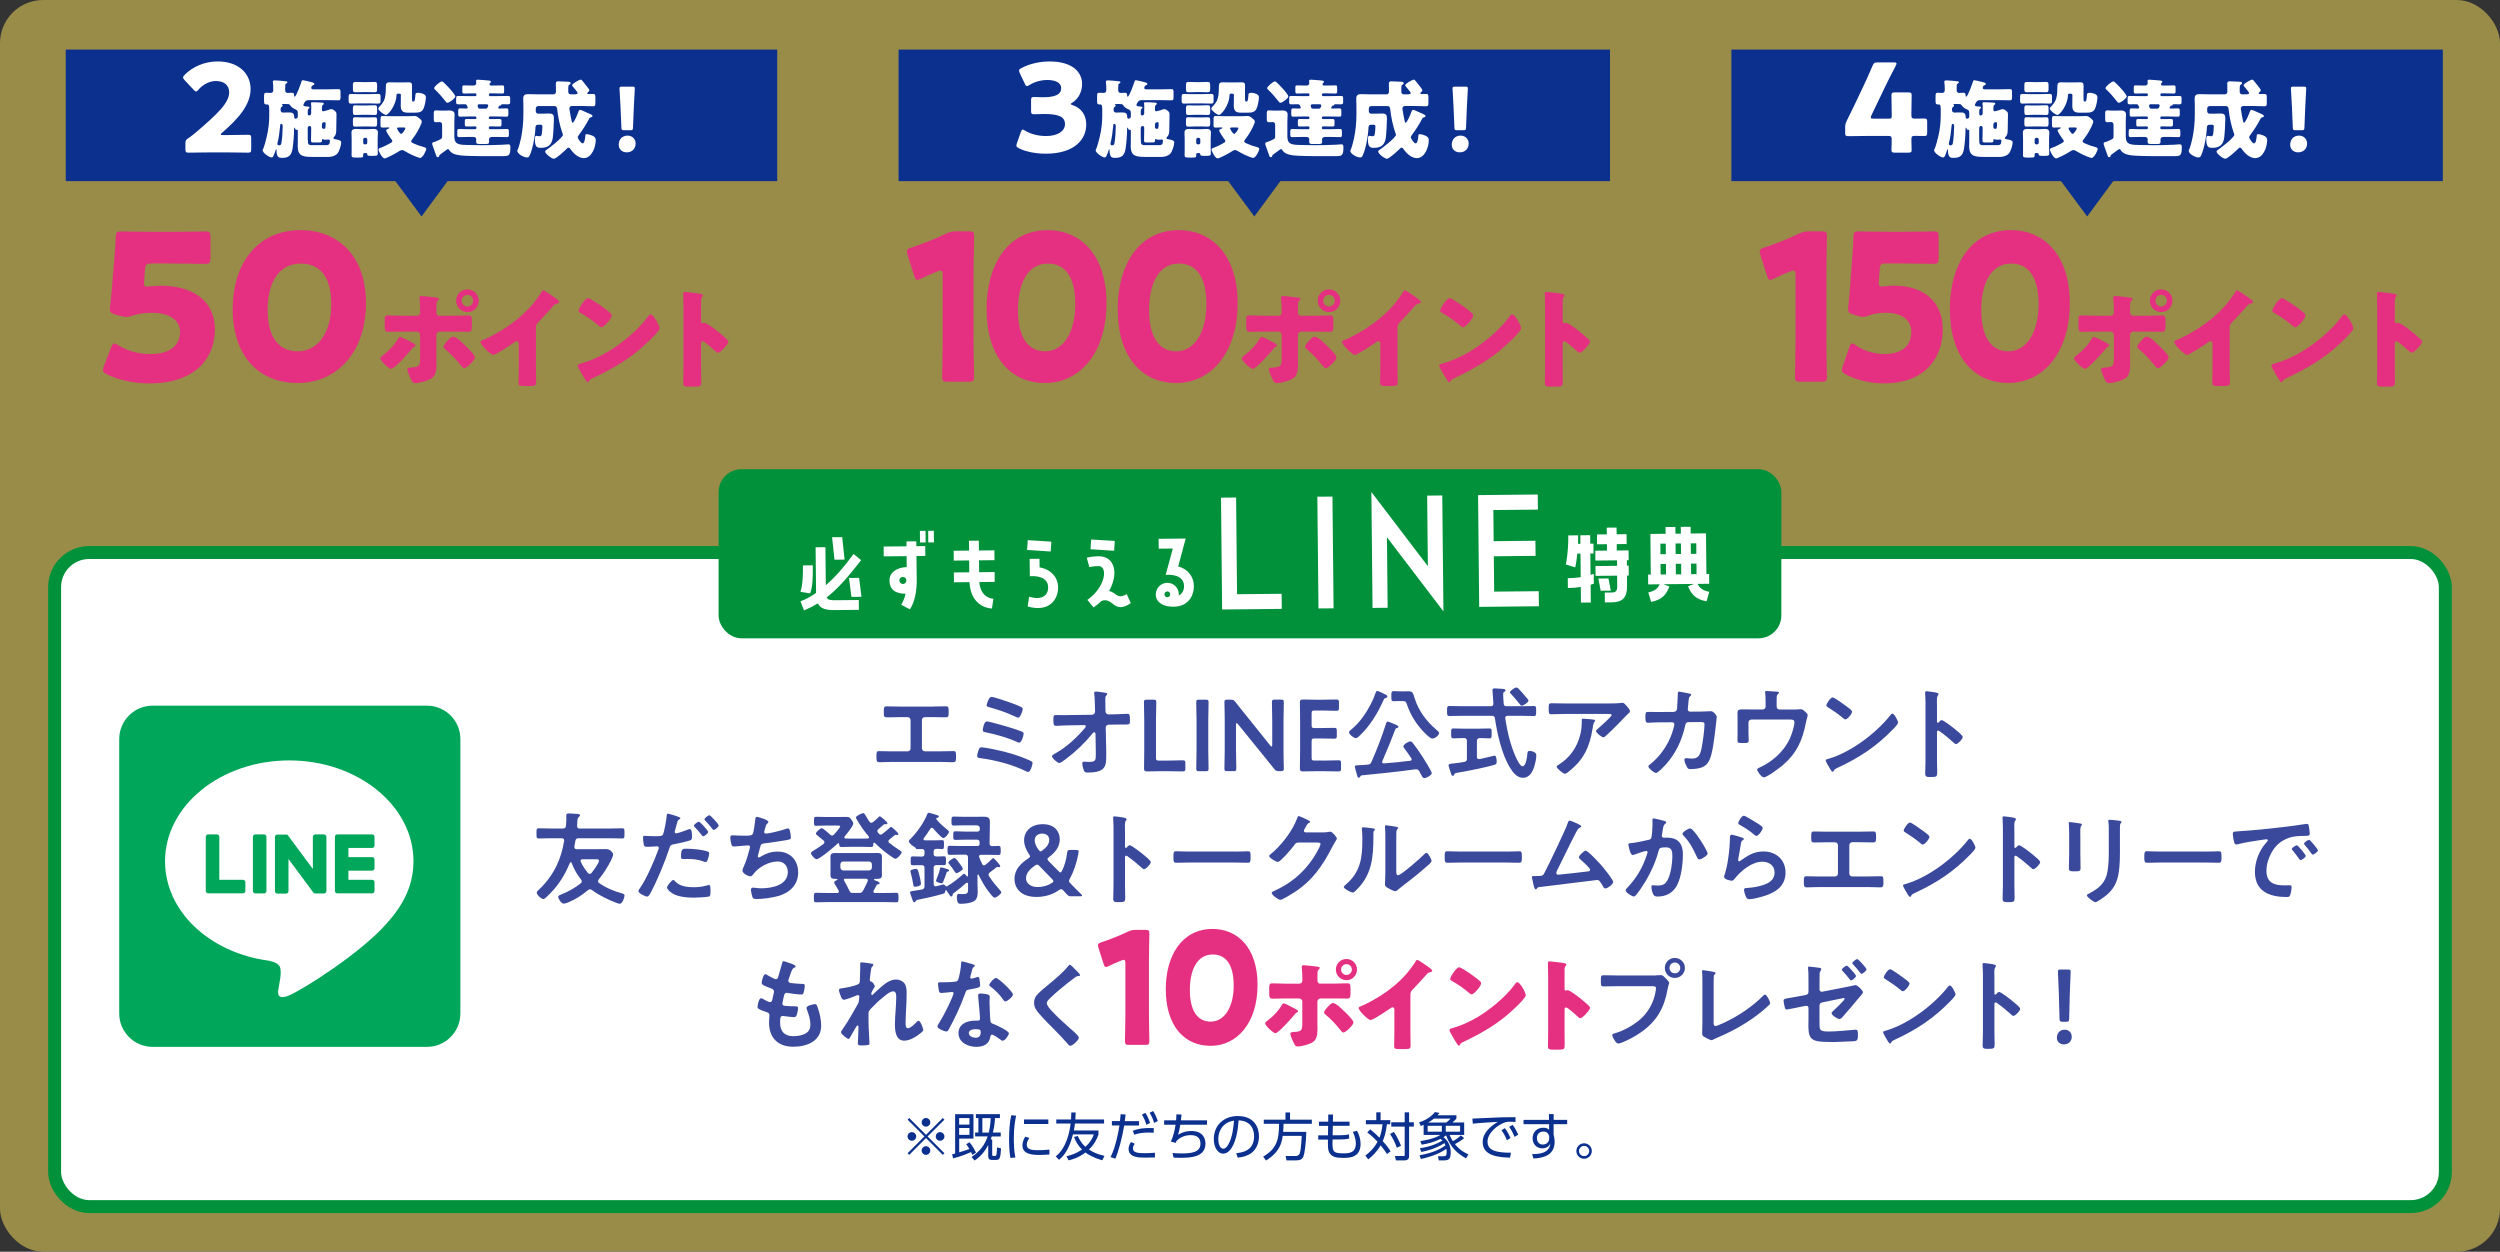 <?xml version="1.0" encoding="UTF-8"?><svg id="_レイヤー_2" xmlns="http://www.w3.org/2000/svg" viewBox="0 0 579.42 290.11"><rect x="0" y="0" width="579.42" height="290.11" fill="#333333" stroke="none"/><defs><style>.cls-1{fill:#e52f81;}.cls-2{stroke-linecap:round;stroke-linejoin:round;stroke-width:2px;}.cls-2,.cls-3{fill:none;stroke:#00913a;}.cls-3{stroke-miterlimit:10;stroke-width:3px;}.cls-4{fill:#00a65a;}.cls-5{fill:#fff;}.cls-6{fill:#3a499c;}.cls-7{fill:#0b308e;}.cls-8{opacity:.5;}.cls-9{fill:#ffe55f;}.cls-10{fill:#00913a;}</style></defs><g id="_レイヤー_3"><g class="cls-8"><rect class="cls-9" width="579.42" height="290.11" rx="10" ry="10"/></g><rect class="cls-5" x="12.66" y="128.06" width="554.09" height="151.59" rx="8" ry="8"/><rect class="cls-3" x="12.66" y="128.06" width="554.09" height="151.59" rx="8" ry="8"/><path class="cls-1" d="M37.13,66.21c7.52,0,12.68,3.45,12.68,10.17,0,5.96-3.83,12.49-15.28,12.49-3.22,0-7-.76-9.7-2.08-.66-.33-.99-.61-.99-1.04,0-.24.09-.52.24-.9l1.66-4.3c.28-.66.47-.95.8-.95.19,0,.47.14.9.43,2.22,1.42,5.01,2.03,7.33,2.03,4.92,0,6.95-2.18,6.95-5.16s-2.89-4.4-6.43-4.4c-1.85,0-3.36.24-4.49.62-.66.24-1.14.33-1.56.33s-.85-.09-1.51-.28l-1.04-.28c-.95-.28-1.23-.52-1.23-1.23,0-.14,0-.38.05-.61.19-1.61.33-2.98.47-4.73l.52-6.34c.14-1.84.28-3.36.33-4.97.05-1.13.24-1.37,1.18-1.37.61,0,5.82.09,8.33.09h2.98c2.51,0,7.95-.09,8.28-.09.99,0,1.18.28,1.18,1.37v4.78c0,1.09-.19,1.37-1.18,1.37-.33,0-5.77-.09-8.28-.09h-4.16c-1.23,0-1.47.19-1.56,1.42l-.14,2.08c-.05.38-.09.95-.09,1.09,0,.57.19.76.76.76.43,0,1.75-.19,3.03-.19Z"/><path class="cls-1" d="M84.82,70.23c0,11.73-7,18.54-15.8,18.54s-15.09-5.96-15.09-17.17c0-10.08,5.35-18.26,15.8-18.26,8.33,0,15.09,5.68,15.09,16.89ZM62.02,71.83c0,6.34,2.6,9.6,7,9.6,4.64,0,7.76-4.35,7.76-10.93s-2.79-9.41-7.05-9.41c-5.49,0-7.71,5.01-7.71,10.74Z"/><path class="cls-1" d="M95.83,79.58c.28.15.48.35.48.5,0,.13-.15.2-.25.25-.38.2-.45.35-.71.66-.63.76-3.91,4.51-4.69,4.51-.5,0-2.52-1.84-2.52-2.47,0-.25.43-.55.63-.71,1.36-1.01,2.65-2.35,3.48-3.81.1-.18.23-.43.48-.43.35,0,2.17.98,3.1,1.49ZM96.66,73.17c.66,0,.71-.55.71-.96v-.23c-.03-1.01,0-1.66-.13-2.67,0-.1-.03-.23-.03-.35,0-.3.25-.35.61-.35.38,0,3,.3,3.46.38.15.02.43.08.43.28,0,.18-.15.3-.25.4-.25.25-.3.48-.3.83v.33c0,.38-.02.76-.02,1.16v.23c0,.4.08.96.68.96h3.25c1.16,0,2.62-.08,3.58-.08.61,0,.71.3.71,1.24v1.29c0,.93-.1,1.26-.81,1.26-1.16,0-2.32-.03-3.48-.03h-3.15c-.43,0-.78.33-.78.76v5.17c0,.5.02,1.03.02,1.56,0,1.31-.13,2.57-1.01,3.25-.83.63-2.88,1.19-3.93,1.19-.45,0-.58-.15-.96-.86-.23-.45-.86-1.87-.86-2.32,0-.38.56-.4.83-.43,1.97-.1,2.14-.35,2.14-2.22v-5.35c0-.43-.35-.76-.78-.76h-3.35c-1.11,0-2.19.05-3.3.05-.68,0-.78-.45-.78-1.31v-1.24c0-1.06.13-1.26.71-1.26.33,0,2.27.08,3.38.08h3.43ZM107.76,80.03c.48.45,2.32,2.22,2.32,2.8,0,.66-1.94,2.52-2.5,2.52-.28,0-.66-.48-1.19-1.16-.76-.96-2.07-2.35-3.2-3.25-.18-.15-.4-.33-.4-.55,0-.43.66-1.13.96-1.44.55-.61.86-.93,1.26-.93.73,0,2.22,1.49,2.75,2.02ZM110.96,69.69c0,1.46-1.16,2.65-2.62,2.65s-2.62-1.19-2.62-2.65,1.16-2.62,2.62-2.62,2.62,1.19,2.62,2.62ZM107,69.69c0,.76.6,1.34,1.34,1.34s1.34-.61,1.34-1.34-.61-1.34-1.34-1.34-1.34.61-1.34,1.34Z"/><path class="cls-1" d="M124.21,85.2c0,.68.03,1.36.03,2.04,0,.45.02.93.02,1.41,0,.78-.43.81-1.69.81h-1.03c-1.19,0-1.36-.15-1.36-.73,0-1.13.05-2.27.05-3.41v-5.62c0-.38-.13-.63-.45-.63-.23,0-.56.25-.73.38-.68.48-4.16,2.8-4.74,2.8s-2.95-2.32-2.95-2.98c0-.28.3-.38.53-.45,1.34-.5,3.68-1.84,4.92-2.62,2.3-1.46,4.64-3.38,6.43-5.45.73-.83,1.74-2.19,2.32-3.15.05-.13.15-.3.33-.3.38,0,2.5,1.54,3.25,2.09.3.23.5.48.5.63,0,.18-.18.23-.33.28-.35.08-.63.15-.91.43-.61.61-1.72,1.99-3.61,3.91-.4.43-.58.73-.58,1.29v9.28Z"/><path class="cls-1" d="M152.29,74.61c.05.08.08.18.15.28.18.38.43.91.43,1.19,0,.61-2.04,2.55-2.57,3.05-4.06,3.96-8.12,6.23-13.17,8.65-.5.25-.48.3-.68.66-.02.08-.1.15-.2.15-.2,0-.35-.23-.45-.4-.43-.63-.83-1.29-1.19-1.94-.18-.3-.73-1.24-.73-1.51,0-.23.28-.35.48-.4,2.24-.61,4.44-1.59,6.46-2.77,3.1-1.84,6.99-4.99,9.11-7.89.05-.08.1-.13.15-.2.23-.33.43-.61.71-.61.5,0,1.29,1.36,1.51,1.77ZM137.11,69.46c2.04,1.21,3.61,2.42,4.44,3.18.15.13.23.25.23.45,0,.73-1.79,2.77-2.37,2.77-.23,0-.48-.23-.63-.38-1.46-1.21-2.57-2.02-4.24-2.95-.2-.13-.45-.28-.45-.53,0-.5,1.51-2.9,2.24-2.9.13,0,.43.15.78.35Z"/><path class="cls-1" d="M162.49,85.78c0,.83.03,1.67.03,2.52,0,1.21-.08,1.31-1.72,1.31h-1.13c-1.01,0-1.31-.13-1.31-.78,0-1.01.05-1.99.05-3v-14.55c0-1.03-.05-2.35-.05-3.13,0-.33.05-.48.4-.48.3,0,3.28.33,3.88.5.15.05.28.15.28.3,0,.13-.08.23-.15.3-.13.18-.28.38-.28.91v4.89c0,.13.03.35.3.35.15,0,.3-.1.43-.1.2,0,.53.18.93.4.81.5,1.84,1.31,2.17,1.56.63.5,1.77,1.46,2.32,2.04.1.13.18.25.18.4,0,.5-1.84,2.55-2.42,2.55-.23,0-.48-.25-.63-.4-.43-.4-2.5-2.27-2.9-2.27-.35,0-.38.35-.38.6v6.05Z"/><rect class="cls-7" x="15.24" y="11.49" width="164.89" height="30.49"/><path class="cls-7" d="M104.45,41.01l-6.75,9.16-6.78-9.16h13.53Z"/><path class="cls-5" d="M52.77,31.3c1.48,0,4.54-.06,4.74-.06.6,0,.71.17.71.82v2.5c0,.65-.11.82-.71.82-.2,0-3.27-.06-4.74-.06h-4.06c-1.5,0-4.83.06-5.03.06-.6,0-.71-.17-.71-.82v-1.22c0-.74.08-.94.71-1.33.57-.4,1.02-.74,1.56-1.19,5.42-4.6,7.87-7.07,7.87-9.4,0-1.56-1.02-2.64-3.07-2.64-1.62,0-3.1.91-4.03,1.99-.26.28-.4.43-.57.43s-.31-.14-.57-.4l-2.1-2.24c-.23-.25-.34-.43-.34-.62,0-.17.11-.34.37-.6,1.82-1.85,4.6-3.1,7.61-3.1,4.88,0,7.67,2.78,7.67,6.42s-2.92,6.93-6.62,10.11c-.23.2-.31.31-.31.4s.17.14.51.14h1.11Z"/><path class="cls-5" d="M72.14,25.19c0-.4,0-.79-.04-1.11,0-.04-.02-.1-.02-.16,0-.22.2-.22.36-.22.38,0,1.83.04,2.19.08.16,0,.42.06.42.26,0,.12-.1.18-.2.26-.22.16-.24.42-.24.76v.3c0,.2.04.44.3.44.06,0,.2-.04.26-.06l.62-.16c.32-.08.66-.28.99-.28.38,0,.76.32,1.01.58.18.18.2.42.2.66,0,.89-.04,2.82-.06,3.74-.02.62-.1,1.07-.56,1.53-.06.04-.1.1-.1.18,0,.24.28.26.42.28,1.19.18,1.39.42,1.39.74,0,.58-.4,2.01-.89,2.58-.44.52-1.35.78-2.01.78h-3.24c-2.56,0-3.94,0-3.94-2.5,0-.4.02-.8.02-1.19v-2.41c0-.1-.02-.2-.16-.2-.04,0-.14.02-.18.02-.18,0-.28-.2-.32-.36-.04-.08-.06-.16-.12-.16s-.08.12-.08.16v.08c0,1.27-.16,3.56-.38,4.79-.28,1.45-.9,1.99-2.39,1.99-.68,0-1.31-.04-1.31-1.81v-.04c0-.1,0-.14-.08-.14-.06,0-.08.1-.1.14-.06.3-.42,1.19-.56,1.47-.1.14-.18.28-.38.28-.58,0-2.09-1.07-2.09-1.65,0-.08.04-.18.08-.24.28-.5.78-2.47.91-3.08.36-1.61.54-3.1.54-4.75v-1.17c0-.99-.04-1.39-.46-1.39h-.22c-.48,0-.52-.28-.52-.83v-.99c0-.66.04-.89.5-.89.34,0,.7.04,1.05.04s.58-.26.58-.6v-.3c0-.44,0-1.01-.08-1.45,0-.06-.02-.2-.02-.24,0-.28.26-.32.48-.32.4,0,1.43.1,1.91.14.78.08.99.08.99.3,0,.14-.18.24-.3.32-.22.12-.22.18-.22,1.25v.3c0,.4.28.6.56.6.24,0,.72-.04.99-.04.42,0,.52.16.52.56v.08c0,.1,0,.26.14.26.38,0,1.43-3.06,1.59-3.54.06-.2.14-.26.34-.26.24,0,1.29.28,1.63.36.34.08.99.18.99.5,0,.18-.18.26-.32.3-.36.12-.4.56-.4.62,0,.24.22.32.44.32h3.7c.72,0,1.43-.04,2.15-.04.46,0,.5.2.5.76v1.09c0,.54-.04.74-.48.74-.72,0-1.45-.04-2.17-.04h-4.71c-.36,0-.66.08-.88.38-.1.16-.36.54-.36.72,0,.32.36.34.52.34.54.04.88.04.88.3,0,.12-.1.18-.22.26-.18.14-.18.34-.18,1.13,0,.22.06.42.3.42s.5-.14.5-.48v-1.01ZM64.92,29.22c-.1,1.21-.3,2.72-.6,3.9-.02.08-.04.16-.04.22,0,.24.18.34.42.34.42,0,.48-.28.54-.64.16-.85.28-2.92.28-3.84,0-.22-.08-.48-.34-.48s-.24.3-.26.5ZM65.8,26.08c.46,0,.89-.02,1.33-.02.74,0,1.05.3,1.05,1.01,0,.2.06.44.32.44.16,0,.52-.12.52-.48v-.68c0-.58-.02-.81-.6-1.03-.48-.2-.91-.5-1.17-.93-.16-.26-.38-.28-.79-.28h-1.07s-.04.02-.04.04,0,.04.02.06c.08.04.14.14.14.24,0,.16-.08.22-.2.3-.28.18-.28.38-.28.76,0,.34.22.58.56.58h.22ZM71.35,32.37c0,.97.02,1.27.91,1.27h3.22c.36,0,.76,0,.89-.4.04-.14.1-.44.1-.58,0-.18-.1-.32-.3-.32-.12,0-.38.04-.72.04-.18,0-.42-.02-.58-.1-.04,0-.1-.04-.14-.04-.08,0-.1.04-.1.12v.18c0,.44-.14.48-.68.48h-1.21c-.48,0-.66-.04-.66-.44,0-.74.04-1.45.04-2.19v-.81c0-.2-.16-.38-.36-.38-.22,0-.44.16-.44.5v2.66ZM74.61,29.48c0,.28.24.38.46.38.24,0,.4,0,.4-1.15,0-.22-.02-.4-.3-.4-.3,0-.56.22-.56.56v.62Z"/><path class="cls-5" d="M85.83,21.81c.62,0,1.25-.04,1.87-.04.46,0,.5.24.5.74v.68c0,.68-.02.82-.68.82-.34,0-.88-.04-1.69-.04h-2.66c-.62,0-1.25.04-1.87.04-.4,0-.5-.2-.5-.7v-.6c0-.66,0-.93.5-.93.62,0,1.25.04,1.87.04h2.66ZM87.54,34.47c0,.48.02.82.02,1.05,0,.56-.14.6-1.13.6h-.5c-.7,0-.78-.1-.81-.34-.04-.28-.06-.3-.32-.3h-.22c-.34,0-.4,0-.4.44,0,.6-.08.6-1.09.6h-.56c-.83,0-1.05-.06-1.05-.54,0-.36.02-.74.02-1.11v-2.74c0-.46-.04-.92-.04-1.37,0-.74.46-.88,1.09-.88.48,0,.93.06,1.39.06h1.39c.48,0,.83-.06,1.21-.06.62,0,1.05.16,1.05.88,0,.46-.06.91-.06,1.37v2.35ZM85.07,19.03c.58,0,1.15-.04,1.73-.04s.6.24.6.95v.56c0,.7-.04.88-.6.88s-1.15-.04-1.73-.04h-.93c-.58,0-1.15.04-1.73.04s-.62-.22-.62-.78v-.75c0-.64.04-.86.62-.86s1.15.04,1.73.04h.93ZM85.21,24.43c.56,0,1.11-.04,1.67-.04.48,0,.52.26.52.78v.7c0,.54-.04.78-.52.78-.56,0-1.11-.04-1.67-.04h-1.23c-.76,0-1.25.04-1.57.04-.5,0-.62-.06-.62-.79v-.52c0-.64,0-.93.52-.93.56,0,1.11.06,1.67.04h1.23ZM85.21,27.22c.76,0,1.23-.04,1.57-.04.58,0,.62.14.62.88v.5c0,.66-.08.79-.64.79-.32,0-.81-.04-1.55-.04h-1.23c-.76,0-1.23.04-1.57.04-.52,0-.62-.08-.62-.78v-.66c0-.5.04-.74.52-.74.56,0,1.11.04,1.67.04h1.23ZM84.18,33.08c0,.22.16.38.38.38h.16c.22,0,.4-.16.4-.38v-.76c0-.2-.18-.38-.4-.38h-.16c-.22,0-.36.16-.38.38v.76ZM92.93,22.19c0-.3,0-.48-.48-.48h-.2c-.32,0-.36.14-.36.42-.06,2.19-1.87,4.51-2.43,4.51-.46,0-1.79-1.05-1.79-1.47,0-.16.18-.36.28-.46.84-.86,1.23-1.51,1.39-2.72.08-.68.08-1.19.08-1.61.02-.99.02-1.31.99-1.31.28,0,.56.02.83.02h2.62c.28,0,.56-.02.83-.02.72,0,.81.28.81.93,0,.34-.02.68-.02,1.01v1.71c0,.5,0,.81.24.81h.08c.28,0,.4-.22.48-1.57.02-.28.08-.46.64-.46.52,0,1.79.26,1.79.99s-.26,2.07-.58,2.74c-.42.86-1.27.88-2.11.88h-1.51c-1.25,0-1.63-.5-1.63-1.71,0-.44.02-.85.02-1.29v-.93ZM94.26,26.94c.85,0,1.61-.06,1.79-.06.46,0,.72.2,1.05.48.26.2.66.48.66.83,0,.42-.76,1.87-.99,2.27-.4.7-.76,1.21-1.25,1.85-.08.1-.22.28-.22.42,0,.3.34.42.66.56.76.34,1.41.56,2.21.78.24.06.62.16.62.46,0,.34-.78,2.07-1.43,2.07-.3,0-1.49-.52-1.81-.66-.62-.28-1.07-.54-1.65-.88-.2-.12-.48-.28-.72-.28-.34,0-.76.3-1.03.48-.46.3-2.58,1.45-3.02,1.45-.54,0-1.41-1.67-1.41-2.03,0-.3.3-.36.52-.44.62-.22,1.37-.58,1.97-.92.46-.26.72-.36.72-.62,0-.22-.22-.46-.36-.62-.22-.28-1.07-1.55-1.07-1.87,0-.2.34-.3.48-.36.08-.04.26-.1.26-.2s-.12-.12-.22-.12c-.44,0-.9.04-1.33.04s-.5-.18-.5-.56v-1.19c0-.78.06-.93.5-.93.56,0,1.17.04,1.79.04h3.82ZM92.37,29.54c-.16,0-.34.04-.34.24,0,.14.62,1.25.95,1.25.28,0,.97-1.03.97-1.31,0-.16-.12-.18-.6-.18h-.99Z"/><path class="cls-5" d="M102.13,32.27c.32-.18.34-.4.34-.72v-2.62c0-.46-.28-.64-.54-.64-.24,0-.62.04-.88.04-.46,0-.52-.22-.52-.74v-1.25c0-.54.06-.76.5-.76.3,0,.76.06,1.19.06h.74c.44,0,.83-.04,1.21-.04.66,0,1.19.22,1.19.95,0,.48-.06,1.03-.06,1.77v3c0,.78,0,1.61.8,1.99.58.28,1.59.28,2.35.3h.38c.56,0,1.85.04,2.76.04,1.59,0,3.16-.02,4.73-.1.32-.02,1.29-.1,1.49-.1.48,0,.48.36.48.81,0,1.91-.5,1.93-1.81,1.93h-4.39c-1.33,0-4-.04-5.25-.16-.44-.04-.99-.14-1.41-.28-.52-.18-.97-.44-1.27-.91-.06-.12-.18-.28-.34-.28-.14,0-.22.06-.48.28-.22.18-.8.6-1.09.79-.42.28-.44.32-.46.54-.02.16-.18.26-.34.26-.26,0-.28-.18-.36-.38-.24-.64-.44-1.27-.68-1.91-.08-.24-.24-.62-.24-.85,0-.28.24-.34.56-.42.08-.04.2-.06.3-.1.28-.1.85-.38,1.09-.52ZM102.42,18.87c.14,0,.26.1.44.28.06.04.12.12.2.18.5.48,1.07,1.09,1.53,1.63.04.04.08.1.14.16.28.36.8.99.8,1.25,0,.38-1.35,1.45-1.85,1.45-.18,0-.26-.12-.4-.3-.81-1.05-1.57-1.91-2.52-2.82-.08-.08-.14-.14-.14-.26,0-.4,1.41-1.57,1.81-1.57ZM113.56,27c-.14,0-.26.12-.26.26v.1c0,.14.1.24.26.24h.58c.58,0,1.13-.02,1.69-.02.34,0,.4.18.4.5v.7c0,.36-.06.54-.38.54-.58,0-1.13-.02-1.71-.02h-.58c-.16,0-.26.1-.26.24v.14c0,.14.1.26.26.26h1.99c.64,0,1.29-.04,1.95-.04.4,0,.44.16.44.6v.68c0,.44-.04.6-.44.6-.66,0-1.29-.04-1.95-.04h-1.51c-.38,0-.7.16-.7.6,0,.1.02.3.02.48,0,.5-.22.56-.82.56h-1.27c-.76,0-.91-.06-.91-.62,0-.2.02-.4.02-.48,0-.26-.18-.54-.64-.54h-1.37c-.66,0-1.31.04-1.97.04-.38,0-.42-.18-.42-.58v-.7c0-.44.04-.6.44-.6.66,0,1.31.04,1.95.04h1.79c.14,0,.26-.12.26-.26v-.14c0-.14-.12-.24-.26-.24h-.34c-.58,0-1.13.02-1.69.02-.36,0-.4-.18-.4-.56v-.74c0-.32.08-.44.42-.44.56,0,1.11.02,1.67.02h.34c.14,0,.26-.1.26-.24v-.1c0-.14-.12-.26-.26-.26h-1.55c-.66,0-1.31.04-1.97.04-.4,0-.44-.18-.44-.64v-.36c0-.68,0-.92.42-.92.62,0,1.05.04,1.35.04s.44-.04.44-.2c0-.1-.16-.42-.2-.52-.1-.22-.24-.28-.48-.28-.46,0-.93.02-1.41.02-.56,0-.6-.1-.6-.62v-.44c0-.79,0-.88.62-.88.82,0,1.63.04,2.45.04h1.37c.14,0,.26-.12.26-.26v-.12c0-.16-.12-.26-.26-.26h-.7c-.64,0-1.25.04-1.87.04-.4,0-.44-.14-.44-.56v-.79c0-.44.06-.54.42-.54.64,0,1.25.04,1.89.04h.3c.4,0,.62-.26.62-.58,0-.06,0-.22-.02-.28,0-.06-.02-.16-.02-.2,0-.26.18-.3.4-.3.34,0,2.01.14,2.41.18.2.02.62.04.62.3,0,.14-.1.22-.18.3-.1.08-.14.14-.14.26,0,.14.08.32.4.32h.68c.64,0,1.27-.04,1.89-.04.36,0,.42.12.42.54v.83c0,.4-.06.52-.44.52-.62,0-1.23-.04-1.87-.04h-.95c-.14,0-.26.1-.26.26v.12c0,.14.12.26.26.26h1.57c.83,0,1.65-.04,2.47-.04.58,0,.62.12.62.6v.76c0,.48-.08.58-.6.58-.44,0-.88-.02-1.31-.02-.14,0-.14.06-.14.12,0,.16-.18.18-.28.18-.2.04-.24.12-.3.22-.02.06-.16.3-.16.34,0,.1.1.14.2.14.58,0,1.15-.04,1.73-.04.4,0,.44.18.44.58v.72c0,.46-.04.62-.44.62-.66,0-1.31-.04-1.95-.04h-1.85ZM111.07,24.16c-.26,0-.38.18-.38.34,0,.08.08.26.1.36.08.24.16.32.42.32h1.37c.36,0,.38-.2.52-.48.02-.08.06-.12.06-.2,0-.2-.14-.34-.38-.34h-1.71Z"/><path class="cls-5" d="M133.49,21.81c.16,0,.38-.02.38-.22s-.22-.44-.46-.75c-.36-.48-.82-.9-.82-1.09,0-.32,1.61-1.29,2.01-1.29.18,0,.24.1.44.34.26.32.5.62.74.93.16.2.82.99.82,1.17s-.2.36-.32.46c-.04.04-.18.18-.18.26,0,.1.12.18.28.18.38,0,.76-.02,1.13-.02.44,0,.48.28.48.84v1.13c0,.66-.04.88-.54.88-.8,0-1.61-.06-2.41-.06h-2.52c-.3,0-.56.26-.56.56,0,.06.04.32.06.4.1.78.3,1.71.46,2.49.04.18.08.42.24.42.3,0,1.09-1.81,1.33-2.54.08-.22.16-.44.44-.44.16,0,.91.36,1.55.64.32.14.62.28.76.34.18.08.52.22.52.48,0,.16-.22.24-.36.28-.22.04-.3.08-.46.4-.66,1.25-1.43,2.47-2.29,3.62-.12.16-.3.38-.3.6,0,.28.74,1.41,1.11,1.41.44,0,.56-.99.62-1.53,0-.1.02-.18.02-.24.02-.22.04-.36.3-.36.4,0,.93.16,1.29.32.52.24.83.48.83,1.05,0,1.55-.9,4.18-2.76,4.18-1.21,0-2.35-1.03-3.02-1.99-.14-.18-.28-.44-.54-.44-.16,0-.26.12-.36.22-.44.44-2.49,2.35-3,2.35-.62,0-2.05-1.21-2.05-1.65,0-.18.16-.32.32-.42.62-.38,3.8-2.86,3.8-3.48,0-.12-.1-.38-.16-.52-.54-1.55-.99-3.64-1.17-5.43-.04-.36-.18-.7-.58-.7h-3.82c-.32,0-.56.26-.56.56v.64c0,.3.24.56.56.56h.76c.6,0,1.19-.04,1.79-.04,1.01,0,1.09.44,1.09,1.33s-.14,3.44-.26,4.29c-.24,1.67-1.11,2.33-2.76,2.33-.88,0-1.39-.16-1.39-1.99,0-.3,0-.79.34-.79.24,0,.52.1.76.1.36,0,.44-.22.5-.56.08-.52.14-1.21.14-1.73,0-.38-.22-.38-.58-.38h-.46c-.3,0-.54.18-.56.58-.04,1.21-.28,2.78-.54,3.98-.18.83-.46,1.85-.83,2.62-.14.28-.26.4-.6.4-.78,0-2.25-.86-2.25-1.53,0-.1.06-.2.1-.28.28-.56.62-1.99.76-2.62.38-1.83.56-3.66.56-5.53v-1.83c0-.68-.04-1.29-.04-1.83,0-.79.36-1.05,1.11-1.05.68,0,1.37.04,2.05.04h3.9c.32,0,.52-.3.52-.6v-.44c0-.5-.02-.99-.02-1.51,0-.42.3-.46.66-.46.26,0,1.49.06,1.85.08.46.02.91-.02.91.36,0,.2-.14.26-.32.36-.2.1-.22.34-.22.76v.88c0,.34.22.56.56.58h1.23Z"/><path class="cls-5" d="M147.32,33.26c0,1.09-.72,2.05-2.07,2.05-1.07,0-1.85-.72-1.85-1.75,0-1.17.74-2.13,2.05-2.13,1.07,0,1.87.78,1.87,1.83ZM144.64,30.18c-.52,0-.6-.08-.62-.6l-.2-4.71c-.08-1.23-.24-3.98-.24-4.37,0-.34.12-.42.56-.42h2.43c.44,0,.56.08.56.42,0,.4-.16,3.12-.24,4.61l-.18,4.47c-.02.52-.1.6-.62.6h-1.45Z"/><rect class="cls-7" x="208.26" y="11.49" width="164.89" height="30.49"/><path class="cls-7" d="M297.47,41.01l-6.75,9.16-6.78-9.16h13.53Z"/><path class="cls-5" d="M248.18,24.09c0,.11.08.17.43.28,2.19.74,3.15,2.5,3.15,4.52,0,3.15-2.44,6.73-9.37,6.73-2.3,0-4.69-.45-6.22-1.25-.43-.2-.6-.37-.6-.65,0-.14.03-.28.11-.51l.91-2.58c.14-.4.26-.6.45-.6.14,0,.28.08.54.25,1.16.71,2.87,1.25,4.88,1.25,2.67,0,4.37-1.16,4.37-2.75,0-1.79-1.56-2.36-4.91-2.36-.79,0-1.9.06-2.27.06-.6,0-.68-.17-.68-.85v-2.3c0-.68.09-.85.68-.85.37,0,1.28.06,1.96.06,3.04,0,4.34-.65,4.34-2.13,0-1.16-1.22-1.87-3.21-1.87-1.5,0-3.01.45-4.15,1.16-.26.17-.43.26-.57.26-.2,0-.34-.17-.51-.57l-1.16-2.44c-.11-.26-.17-.43-.17-.57,0-.26.17-.4.57-.6,1.82-.99,4.2-1.53,6.53-1.53,5.4,0,7.52,2.58,7.52,5.2,0,1.67-.74,3.38-2.27,4.34-.23.14-.37.23-.37.31Z"/><path class="cls-5" d="M265.21,25.19c0-.4,0-.79-.04-1.11,0-.04-.02-.1-.02-.16,0-.22.2-.22.36-.22.38,0,1.83.04,2.19.08.16,0,.42.06.42.26,0,.12-.1.18-.2.26-.22.16-.24.42-.24.76v.3c0,.2.04.44.3.44.06,0,.2-.04.26-.06l.62-.16c.32-.08.66-.28.99-.28.38,0,.76.32,1.01.58.18.18.2.42.2.66,0,.89-.04,2.82-.06,3.74-.02.62-.1,1.07-.56,1.53-.06.04-.1.1-.1.18,0,.24.28.26.42.28,1.19.18,1.39.42,1.39.74,0,.58-.4,2.01-.89,2.58-.44.52-1.35.78-2.01.78h-3.24c-2.56,0-3.94,0-3.94-2.5,0-.4.02-.8.02-1.19v-2.41c0-.1-.02-.2-.16-.2-.04,0-.14.02-.18.02-.18,0-.28-.2-.32-.36-.04-.08-.06-.16-.12-.16s-.08.12-.08.16v.08c0,1.27-.16,3.56-.38,4.79-.28,1.45-.9,1.99-2.39,1.99-.68,0-1.31-.04-1.31-1.81v-.04c0-.1,0-.14-.08-.14-.06,0-.08.1-.1.14-.06.3-.42,1.19-.56,1.47-.1.14-.18.28-.38.28-.58,0-2.09-1.07-2.09-1.65,0-.08.04-.18.08-.24.28-.5.78-2.47.91-3.08.36-1.61.54-3.1.54-4.75v-1.17c0-.99-.04-1.39-.46-1.39h-.22c-.48,0-.52-.28-.52-.83v-.99c0-.66.04-.89.5-.89.34,0,.7.04,1.05.04s.58-.26.58-.6v-.3c0-.44,0-1.01-.08-1.45,0-.06-.02-.2-.02-.24,0-.28.26-.32.48-.32.4,0,1.43.1,1.91.14.78.08.99.08.99.3,0,.14-.18.24-.3.32-.22.12-.22.18-.22,1.25v.3c0,.4.28.6.56.6.24,0,.72-.04.99-.04.42,0,.52.16.52.56v.08c0,.1,0,.26.14.26.38,0,1.43-3.06,1.59-3.54.06-.2.14-.26.34-.26.24,0,1.29.28,1.63.36.34.08.99.18.99.5,0,.18-.18.26-.32.3-.36.12-.4.56-.4.62,0,.24.22.32.44.32h3.7c.72,0,1.43-.04,2.15-.04.46,0,.5.2.5.76v1.09c0,.54-.04.74-.48.74-.72,0-1.45-.04-2.17-.04h-4.71c-.36,0-.66.08-.88.38-.1.16-.36.54-.36.72,0,.32.36.34.52.34.54.04.88.04.88.3,0,.12-.1.18-.22.26-.18.14-.18.34-.18,1.13,0,.22.06.42.3.42s.5-.14.5-.48v-1.01ZM258,29.22c-.1,1.21-.3,2.72-.6,3.9-.02.08-.04.16-.04.22,0,.24.18.34.42.34.42,0,.48-.28.54-.64.16-.85.28-2.92.28-3.84,0-.22-.08-.48-.34-.48s-.24.3-.26.5ZM258.87,26.08c.46,0,.89-.02,1.33-.02.74,0,1.05.3,1.05,1.01,0,.2.06.44.32.44.16,0,.52-.12.52-.48v-.68c0-.58-.02-.81-.6-1.03-.48-.2-.91-.5-1.17-.93-.16-.26-.38-.28-.79-.28h-1.07s-.04.02-.04.04,0,.04.02.06c.08.04.14.14.14.24,0,.16-.08.22-.2.3-.28.18-.28.38-.28.76,0,.34.22.58.56.58h.22ZM264.42,32.37c0,.97.02,1.27.91,1.27h3.22c.36,0,.76,0,.89-.4.04-.14.1-.44.1-.58,0-.18-.1-.32-.3-.32-.12,0-.38.04-.72.04-.18,0-.42-.02-.58-.1-.04,0-.1-.04-.14-.04-.08,0-.1.04-.1.12v.18c0,.44-.14.48-.68.48h-1.21c-.48,0-.66-.04-.66-.44,0-.74.04-1.45.04-2.19v-.81c0-.2-.16-.38-.36-.38-.22,0-.44.16-.44.5v2.66ZM267.68,29.48c0,.28.24.38.46.38.24,0,.4,0,.4-1.15,0-.22-.02-.4-.3-.4-.3,0-.56.22-.56.56v.62Z"/><path class="cls-5" d="M278.9,21.81c.62,0,1.25-.04,1.87-.04.46,0,.5.24.5.74v.68c0,.68-.02.82-.68.82-.34,0-.88-.04-1.69-.04h-2.66c-.62,0-1.25.04-1.87.04-.4,0-.5-.2-.5-.7v-.6c0-.66,0-.93.5-.93.62,0,1.25.04,1.87.04h2.66ZM280.61,34.47c0,.48.02.82.02,1.05,0,.56-.14.6-1.13.6h-.5c-.7,0-.78-.1-.81-.34-.04-.28-.06-.3-.32-.3h-.22c-.34,0-.4,0-.4.44,0,.6-.08.6-1.09.6h-.56c-.83,0-1.05-.06-1.05-.54,0-.36.02-.74.02-1.11v-2.74c0-.46-.04-.92-.04-1.37,0-.74.46-.88,1.09-.88.48,0,.93.06,1.39.06h1.39c.48,0,.83-.06,1.21-.06.62,0,1.05.16,1.05.88,0,.46-.06.91-.06,1.37v2.35ZM278.15,19.03c.58,0,1.15-.04,1.73-.04s.6.24.6.95v.56c0,.7-.04.88-.6.88s-1.15-.04-1.73-.04h-.93c-.58,0-1.15.04-1.73.04s-.62-.22-.62-.78v-.75c0-.64.04-.86.62-.86s1.15.04,1.73.04h.93ZM278.29,24.43c.56,0,1.11-.04,1.67-.04.48,0,.52.26.52.78v.7c0,.54-.04.78-.52.78-.56,0-1.11-.04-1.67-.04h-1.23c-.76,0-1.25.04-1.57.04-.5,0-.62-.06-.62-.79v-.52c0-.64,0-.93.52-.93.56,0,1.11.06,1.67.04h1.23ZM278.29,27.22c.76,0,1.23-.04,1.57-.04.58,0,.62.14.62.88v.5c0,.66-.08.79-.64.79-.32,0-.81-.04-1.55-.04h-1.23c-.76,0-1.23.04-1.57.04-.52,0-.62-.08-.62-.78v-.66c0-.5.04-.74.52-.74.56,0,1.11.04,1.67.04h1.23ZM277.25,33.08c0,.22.16.38.38.38h.16c.22,0,.4-.16.4-.38v-.76c0-.2-.18-.38-.4-.38h-.16c-.22,0-.36.16-.38.38v.76ZM286,22.19c0-.3,0-.48-.48-.48h-.2c-.32,0-.36.14-.36.42-.06,2.19-1.87,4.51-2.43,4.51-.46,0-1.79-1.05-1.79-1.47,0-.16.18-.36.28-.46.84-.86,1.23-1.51,1.39-2.72.08-.68.08-1.19.08-1.61.02-.99.02-1.31.99-1.31.28,0,.56.02.83.02h2.62c.28,0,.56-.02.83-.02.72,0,.81.28.81.93,0,.34-.02.68-.02,1.01v1.71c0,.5,0,.81.24.81h.08c.28,0,.4-.22.48-1.57.02-.28.08-.46.64-.46.52,0,1.79.26,1.79.99s-.26,2.07-.58,2.74c-.42.86-1.27.88-2.11.88h-1.51c-1.25,0-1.63-.5-1.63-1.71,0-.44.02-.85.02-1.29v-.93ZM287.33,26.94c.85,0,1.61-.06,1.79-.06.46,0,.72.2,1.05.48.26.2.66.48.66.83,0,.42-.76,1.87-.99,2.27-.4.7-.76,1.21-1.25,1.85-.08.1-.22.28-.22.42,0,.3.34.42.66.56.76.34,1.41.56,2.21.78.24.06.62.16.62.46,0,.34-.78,2.07-1.43,2.07-.3,0-1.49-.52-1.81-.66-.62-.28-1.07-.54-1.65-.88-.2-.12-.48-.28-.72-.28-.34,0-.76.3-1.03.48-.46.3-2.58,1.45-3.02,1.45-.54,0-1.41-1.67-1.41-2.03,0-.3.3-.36.52-.44.62-.22,1.37-.58,1.97-.92.46-.26.72-.36.72-.62,0-.22-.22-.46-.36-.62-.22-.28-1.07-1.55-1.07-1.87,0-.2.34-.3.48-.36.08-.04.26-.1.26-.2s-.12-.12-.22-.12c-.44,0-.9.04-1.33.04s-.5-.18-.5-.56v-1.19c0-.78.06-.93.5-.93.56,0,1.17.04,1.79.04h3.82ZM285.44,29.54c-.16,0-.34.04-.34.24,0,.14.62,1.25.95,1.25.28,0,.97-1.03.97-1.31,0-.16-.12-.18-.6-.18h-.99Z"/><path class="cls-5" d="M295.2,32.27c.32-.18.34-.4.34-.72v-2.62c0-.46-.28-.64-.54-.64-.24,0-.62.04-.88.04-.46,0-.52-.22-.52-.74v-1.25c0-.54.06-.76.5-.76.3,0,.76.06,1.19.06h.74c.44,0,.83-.04,1.21-.04.66,0,1.19.22,1.19.95,0,.48-.06,1.03-.06,1.77v3c0,.78,0,1.61.8,1.99.58.28,1.59.28,2.35.3h.38c.56,0,1.85.04,2.76.04,1.59,0,3.16-.02,4.73-.1.32-.02,1.29-.1,1.49-.1.48,0,.48.36.48.81,0,1.91-.5,1.93-1.81,1.93h-4.39c-1.33,0-4-.04-5.25-.16-.44-.04-.99-.14-1.41-.28-.52-.18-.97-.44-1.27-.91-.06-.12-.18-.28-.34-.28-.14,0-.22.06-.48.28-.22.18-.8.6-1.09.79-.42.28-.44.32-.46.54-.02.16-.18.26-.34.26-.26,0-.28-.18-.36-.38-.24-.64-.44-1.27-.68-1.91-.08-.24-.24-.62-.24-.85,0-.28.24-.34.56-.42.08-.04.2-.06.3-.1.28-.1.86-.38,1.09-.52ZM295.5,18.87c.14,0,.26.1.44.28.06.04.12.12.2.18.5.48,1.07,1.09,1.53,1.63.04.04.08.1.14.16.28.36.79.99.79,1.25,0,.38-1.35,1.45-1.85,1.45-.18,0-.26-.12-.4-.3-.82-1.05-1.57-1.91-2.53-2.82-.08-.08-.14-.14-.14-.26,0-.4,1.41-1.57,1.81-1.57ZM306.63,27c-.14,0-.26.12-.26.26v.1c0,.14.1.24.26.24h.58c.58,0,1.13-.02,1.69-.02.34,0,.4.18.4.5v.7c0,.36-.06.54-.38.54-.58,0-1.13-.02-1.71-.02h-.58c-.16,0-.26.1-.26.24v.14c0,.14.1.26.26.26h1.99c.64,0,1.29-.04,1.95-.04.4,0,.44.16.44.6v.68c0,.44-.04.6-.44.6-.66,0-1.29-.04-1.95-.04h-1.51c-.38,0-.7.16-.7.6,0,.1.02.3.02.48,0,.5-.22.56-.82.56h-1.27c-.75,0-.91-.06-.91-.62,0-.2.02-.4.02-.48,0-.26-.18-.54-.64-.54h-1.37c-.66,0-1.31.04-1.97.04-.38,0-.42-.18-.42-.58v-.7c0-.44.04-.6.44-.6.66,0,1.31.04,1.95.04h1.79c.14,0,.26-.12.26-.26v-.14c0-.14-.12-.24-.26-.24h-.34c-.58,0-1.13.02-1.69.02-.36,0-.4-.18-.4-.56v-.74c0-.32.08-.44.42-.44.56,0,1.11.02,1.67.02h.34c.14,0,.26-.1.26-.24v-.1c0-.14-.12-.26-.26-.26h-1.55c-.66,0-1.31.04-1.97.04-.4,0-.44-.18-.44-.64v-.36c0-.68,0-.92.42-.92.62,0,1.05.04,1.35.04s.44-.04.44-.2c0-.1-.16-.42-.2-.52-.1-.22-.24-.28-.48-.28-.46,0-.93.02-1.41.02-.56,0-.6-.1-.6-.62v-.44c0-.79,0-.88.62-.88.82,0,1.63.04,2.45.04h1.37c.14,0,.26-.12.26-.26v-.12c0-.16-.12-.26-.26-.26h-.7c-.64,0-1.25.04-1.87.04-.4,0-.44-.14-.44-.56v-.79c0-.44.06-.54.42-.54.64,0,1.25.04,1.89.04h.3c.4,0,.62-.26.62-.58,0-.06,0-.22-.02-.28,0-.06-.02-.16-.02-.2,0-.26.18-.3.4-.3.34,0,2.01.14,2.41.18.2.02.62.04.62.3,0,.14-.1.22-.18.3-.1.08-.14.14-.14.26,0,.14.08.32.4.32h.68c.64,0,1.27-.04,1.89-.04.36,0,.42.12.42.54v.83c0,.4-.06.52-.44.52-.62,0-1.23-.04-1.87-.04h-.95c-.14,0-.26.1-.26.26v.12c0,.14.12.26.26.26h1.57c.83,0,1.65-.04,2.46-.04.58,0,.62.12.62.6v.76c0,.48-.08.58-.6.58-.44,0-.88-.02-1.31-.02-.14,0-.14.06-.14.12,0,.16-.18.18-.28.18-.2.04-.24.12-.3.22-.02.06-.16.3-.16.34,0,.1.1.14.2.14.58,0,1.15-.04,1.73-.04.4,0,.44.18.44.58v.72c0,.46-.04.62-.44.62-.66,0-1.31-.04-1.95-.04h-1.85ZM304.15,24.16c-.26,0-.38.18-.38.34,0,.08.08.26.1.36.08.24.16.32.42.32h1.37c.36,0,.38-.2.52-.48.02-.08.06-.12.06-.2,0-.2-.14-.34-.38-.34h-1.71Z"/><path class="cls-5" d="M326.57,21.81c.16,0,.38-.02.38-.22s-.22-.44-.46-.75c-.36-.48-.82-.9-.82-1.09,0-.32,1.61-1.29,2.01-1.29.18,0,.24.1.44.34.26.32.5.62.74.93.16.2.81.99.81,1.17s-.2.36-.32.46c-.04.04-.18.18-.18.26,0,.1.12.18.28.18.38,0,.76-.02,1.13-.02.44,0,.48.28.48.84v1.13c0,.66-.04.88-.54.88-.79,0-1.61-.06-2.41-.06h-2.52c-.3,0-.56.26-.56.56,0,.06.04.32.06.4.1.78.3,1.71.46,2.49.04.18.08.42.24.42.3,0,1.09-1.81,1.33-2.54.08-.22.16-.44.44-.44.16,0,.92.36,1.55.64.32.14.62.28.76.34.18.08.52.22.52.48,0,.16-.22.24-.36.28-.22.04-.3.08-.46.4-.66,1.25-1.43,2.47-2.29,3.62-.12.16-.3.38-.3.6,0,.28.74,1.41,1.11,1.41.44,0,.56-.99.62-1.53,0-.1.02-.18.02-.24.02-.22.04-.36.3-.36.4,0,.93.16,1.29.32.52.24.83.48.83,1.05,0,1.55-.89,4.18-2.76,4.18-1.21,0-2.35-1.03-3.02-1.99-.14-.18-.28-.44-.54-.44-.16,0-.26.12-.36.22-.44.44-2.49,2.35-3,2.35-.62,0-2.05-1.21-2.05-1.65,0-.18.16-.32.32-.42.62-.38,3.8-2.86,3.8-3.48,0-.12-.1-.38-.16-.52-.54-1.55-.99-3.64-1.17-5.43-.04-.36-.18-.7-.58-.7h-3.82c-.32,0-.56.26-.56.56v.64c0,.3.24.56.56.56h.76c.6,0,1.19-.04,1.79-.04,1.01,0,1.09.44,1.09,1.33s-.14,3.44-.26,4.29c-.24,1.67-1.11,2.33-2.76,2.33-.87,0-1.39-.16-1.39-1.99,0-.3,0-.79.34-.79.24,0,.52.1.76.1.36,0,.44-.22.5-.56.08-.52.14-1.21.14-1.73,0-.38-.22-.38-.58-.38h-.46c-.3,0-.54.18-.56.58-.04,1.21-.28,2.78-.54,3.98-.18.83-.46,1.85-.83,2.62-.14.28-.26.4-.6.4-.78,0-2.25-.86-2.25-1.53,0-.1.06-.2.1-.28.28-.56.62-1.99.76-2.62.38-1.83.56-3.66.56-5.53v-1.83c0-.68-.04-1.29-.04-1.83,0-.79.36-1.05,1.11-1.05.68,0,1.37.04,2.05.04h3.9c.32,0,.52-.3.52-.6v-.44c0-.5-.02-.99-.02-1.51,0-.42.3-.46.66-.46.26,0,1.49.06,1.85.08.46.02.92-.02.92.36,0,.2-.14.26-.32.36-.2.1-.22.34-.22.76v.88c0,.34.22.56.56.58h1.23Z"/><path class="cls-5" d="M340.39,33.26c0,1.09-.72,2.05-2.07,2.05-1.07,0-1.85-.72-1.85-1.75,0-1.17.74-2.13,2.05-2.13,1.07,0,1.87.78,1.87,1.83ZM337.71,30.18c-.52,0-.6-.08-.62-.6l-.2-4.71c-.08-1.23-.24-3.98-.24-4.37,0-.34.12-.42.56-.42h2.43c.44,0,.56.08.56.42,0,.4-.16,3.12-.24,4.61l-.18,4.47c-.02.52-.1.6-.62.6h-1.45Z"/><rect class="cls-7" x="401.28" y="11.49" width="164.89" height="30.49"/><path class="cls-7" d="M490.49,41.01l-6.75,9.16-6.78-9.16h13.53Z"/><path class="cls-5" d="M443,32.35c0,.97.06,2.04.06,2.41,0,.54-.2.62-.82.62h-3.04c-.62,0-.82-.09-.82-.62,0-.37.06-1.45.06-2.41,0-.71-.14-.85-.85-.85h-4.26c-1.9,0-4.77.06-4.97.06-.6,0-.71-.17-.71-.82v-1.16c0-.65.09-1.05.4-1.65.62-1.25,1.25-2.56,1.85-3.78l2.07-4.37c.57-1.22,1.28-2.73,2.02-4.52.31-.68.45-.79,1.19-.79h3.75c.43,0,.62.06.62.26,0,.11-.06.28-.17.51-1.11,2.1-1.82,3.52-2.5,4.94l-3.15,6.56c-.11.23-.14.37-.14.48,0,.23.17.28.62.28h3.63c.51,0,.6-.08.6-.6v-.65c0-1.39-.06-3.92-.06-4.12,0-.6.17-.71.82-.71h3.04c.65,0,.82.11.82.71,0,.2-.06,2.73-.06,4.12v.4c0,.71.14.85.85.85.97,0,1.76-.03,2.13-.03.57,0,.68.14.68.79v2.47c0,.65-.11.79-.68.79-.37,0-1.16-.03-2.13-.03-.71,0-.85.14-.85.85Z"/><path class="cls-5" d="M459.53,25.19c0-.4,0-.79-.04-1.11,0-.04-.02-.1-.02-.16,0-.22.2-.22.36-.22.38,0,1.83.04,2.19.08.16,0,.42.06.42.26,0,.12-.1.18-.2.26-.22.16-.24.42-.24.76v.3c0,.2.04.44.3.44.06,0,.2-.04.26-.06l.62-.16c.32-.08.66-.28.99-.28.38,0,.75.32,1.01.58.18.18.2.42.2.66,0,.89-.04,2.82-.06,3.74-.02.62-.1,1.07-.56,1.53-.06.04-.1.1-.1.18,0,.24.28.26.42.28,1.19.18,1.39.42,1.39.74,0,.58-.4,2.01-.89,2.58-.44.52-1.35.78-2.01.78h-3.24c-2.56,0-3.94,0-3.94-2.5,0-.4.02-.8.02-1.19v-2.41c0-.1-.02-.2-.16-.2-.04,0-.14.02-.18.02-.18,0-.28-.2-.32-.36-.04-.08-.06-.16-.12-.16s-.08.12-.08.16v.08c0,1.27-.16,3.56-.38,4.79-.28,1.45-.89,1.99-2.39,1.99-.68,0-1.31-.04-1.31-1.81v-.04c0-.1,0-.14-.08-.14-.06,0-.08.1-.1.14-.06.3-.42,1.19-.56,1.47-.1.14-.18.28-.38.28-.58,0-2.09-1.07-2.09-1.65,0-.08.04-.18.08-.24.28-.5.78-2.47.92-3.08.36-1.61.54-3.1.54-4.75v-1.17c0-.99-.04-1.39-.46-1.39h-.22c-.48,0-.52-.28-.52-.83v-.99c0-.66.04-.89.5-.89.34,0,.7.04,1.05.04s.58-.26.58-.6v-.3c0-.44,0-1.01-.08-1.45,0-.06-.02-.2-.02-.24,0-.28.26-.32.48-.32.4,0,1.43.1,1.91.14.78.08.99.08.99.3,0,.14-.18.24-.3.32-.22.12-.22.18-.22,1.25v.3c0,.4.28.6.56.6.24,0,.72-.04.99-.04.42,0,.52.16.52.56v.08c0,.1,0,.26.14.26.38,0,1.43-3.06,1.59-3.54.06-.2.14-.26.34-.26.24,0,1.29.28,1.63.36.34.08.99.18.99.5,0,.18-.18.26-.32.3-.36.12-.4.56-.4.62,0,.24.22.32.44.32h3.7c.72,0,1.43-.04,2.15-.04.46,0,.5.2.5.76v1.09c0,.54-.04.74-.48.74-.72,0-1.45-.04-2.17-.04h-4.71c-.36,0-.66.08-.88.38-.1.16-.36.54-.36.72,0,.32.36.34.52.34.54.04.88.04.88.3,0,.12-.1.18-.22.26-.18.14-.18.34-.18,1.13,0,.22.06.42.3.42s.5-.14.5-.48v-1.01ZM452.31,29.22c-.1,1.21-.3,2.72-.6,3.9-.02.08-.04.16-.04.22,0,.24.18.34.42.34.42,0,.48-.28.54-.64.16-.85.28-2.92.28-3.84,0-.22-.08-.48-.34-.48s-.24.3-.26.5ZM453.19,26.08c.46,0,.9-.02,1.33-.02.74,0,1.05.3,1.05,1.01,0,.2.06.44.32.44.16,0,.52-.12.52-.48v-.68c0-.58-.02-.81-.6-1.03-.48-.2-.92-.5-1.17-.93-.16-.26-.38-.28-.8-.28h-1.07s-.04.02-.04.04,0,.04.02.06c.08.04.14.14.14.24,0,.16-.08.22-.2.3-.28.18-.28.38-.28.76,0,.34.22.58.56.58h.22ZM458.73,32.37c0,.97.02,1.27.91,1.27h3.22c.36,0,.76,0,.9-.4.04-.14.1-.44.1-.58,0-.18-.1-.32-.3-.32-.12,0-.38.04-.72.04-.18,0-.42-.02-.58-.1-.04,0-.1-.04-.14-.04-.08,0-.1.04-.1.12v.18c0,.44-.14.48-.68.48h-1.21c-.48,0-.66-.04-.66-.44,0-.74.04-1.45.04-2.19v-.81c0-.2-.16-.38-.36-.38-.22,0-.44.16-.44.5v2.66ZM461.99,29.48c0,.28.24.38.46.38.24,0,.4,0,.4-1.15,0-.22-.02-.4-.3-.4-.3,0-.56.22-.56.56v.62Z"/><path class="cls-5" d="M473.22,21.81c.62,0,1.25-.04,1.87-.04.46,0,.5.24.5.74v.68c0,.68-.02.82-.68.82-.34,0-.88-.04-1.69-.04h-2.66c-.62,0-1.25.04-1.87.04-.4,0-.5-.2-.5-.7v-.6c0-.66,0-.93.5-.93.62,0,1.25.04,1.87.04h2.66ZM474.93,34.47c0,.48.02.82.02,1.05,0,.56-.14.6-1.13.6h-.5c-.7,0-.78-.1-.82-.34-.04-.28-.06-.3-.32-.3h-.22c-.34,0-.4,0-.4.44,0,.6-.08.6-1.09.6h-.56c-.83,0-1.05-.06-1.05-.54,0-.36.02-.74.02-1.11v-2.74c0-.46-.04-.92-.04-1.37,0-.74.46-.88,1.09-.88.48,0,.93.06,1.39.06h1.39c.48,0,.83-.06,1.21-.06.62,0,1.05.16,1.05.88,0,.46-.06.91-.06,1.37v2.35ZM472.46,19.03c.58,0,1.15-.04,1.73-.04s.6.24.6.95v.56c0,.7-.04.88-.6.88s-1.15-.04-1.73-.04h-.93c-.58,0-1.15.04-1.73.04s-.62-.22-.62-.78v-.75c0-.64.04-.86.62-.86s1.15.04,1.73.04h.93ZM472.6,24.43c.56,0,1.11-.04,1.67-.04.48,0,.52.26.52.78v.7c0,.54-.04.78-.52.78-.56,0-1.11-.04-1.67-.04h-1.23c-.75,0-1.25.04-1.57.04-.5,0-.62-.06-.62-.79v-.52c0-.64,0-.93.52-.93.56,0,1.11.06,1.67.04h1.23ZM472.6,27.22c.75,0,1.23-.04,1.57-.04.58,0,.62.14.62.88v.5c0,.66-.08.79-.64.79-.32,0-.82-.04-1.55-.04h-1.23c-.75,0-1.23.04-1.57.04-.52,0-.62-.08-.62-.78v-.66c0-.5.04-.74.52-.74.56,0,1.11.04,1.67.04h1.23ZM471.57,33.08c0,.22.16.38.38.38h.16c.22,0,.4-.16.4-.38v-.76c0-.2-.18-.38-.4-.38h-.16c-.22,0-.36.16-.38.38v.76ZM480.32,22.19c0-.3,0-.48-.48-.48h-.2c-.32,0-.36.14-.36.42-.06,2.19-1.87,4.51-2.42,4.51-.46,0-1.79-1.05-1.79-1.47,0-.16.18-.36.28-.46.83-.86,1.23-1.51,1.39-2.72.08-.68.08-1.19.08-1.61.02-.99.02-1.31.99-1.31.28,0,.56.02.83.02h2.62c.28,0,.56-.02.83-.02.72,0,.82.28.82.93,0,.34-.02.68-.02,1.01v1.71c0,.5,0,.81.24.81h.08c.28,0,.4-.22.48-1.57.02-.28.08-.46.64-.46.52,0,1.79.26,1.79.99s-.26,2.07-.58,2.74c-.42.86-1.27.88-2.11.88h-1.51c-1.25,0-1.63-.5-1.63-1.71,0-.44.02-.85.02-1.29v-.93ZM481.65,26.94c.86,0,1.61-.06,1.79-.06.46,0,.72.2,1.05.48.26.2.66.48.66.83,0,.42-.75,1.87-.99,2.27-.4.7-.75,1.21-1.25,1.85-.08.1-.22.28-.22.42,0,.3.34.42.66.56.75.34,1.41.56,2.21.78.24.06.62.16.62.46,0,.34-.78,2.07-1.43,2.07-.3,0-1.49-.52-1.81-.66-.62-.28-1.07-.54-1.65-.88-.2-.12-.48-.28-.72-.28-.34,0-.75.3-1.03.48-.46.3-2.58,1.45-3.02,1.45-.54,0-1.41-1.67-1.41-2.03,0-.3.3-.36.52-.44.62-.22,1.37-.58,1.97-.92.46-.26.72-.36.72-.62,0-.22-.22-.46-.36-.62-.22-.28-1.07-1.55-1.07-1.87,0-.2.34-.3.48-.36.08-.04.26-.1.26-.2s-.12-.12-.22-.12c-.44,0-.89.04-1.33.04s-.5-.18-.5-.56v-1.19c0-.78.06-.93.5-.93.56,0,1.17.04,1.79.04h3.82ZM479.76,29.54c-.16,0-.34.04-.34.24,0,.14.62,1.25.95,1.25.28,0,.97-1.03.97-1.31,0-.16-.12-.18-.6-.18h-.99Z"/><path class="cls-5" d="M489.51,32.27c.32-.18.34-.4.34-.72v-2.62c0-.46-.28-.64-.54-.64-.24,0-.62.04-.88.04-.46,0-.52-.22-.52-.74v-1.25c0-.54.06-.76.5-.76.3,0,.76.06,1.19.06h.74c.44,0,.83-.04,1.21-.04.66,0,1.19.22,1.19.95,0,.48-.06,1.03-.06,1.77v3c0,.78,0,1.61.8,1.99.58.28,1.59.28,2.35.3h.38c.56,0,1.85.04,2.76.04,1.59,0,3.16-.02,4.73-.1.32-.02,1.29-.1,1.49-.1.48,0,.48.36.48.81,0,1.91-.5,1.93-1.81,1.93h-4.39c-1.33,0-4-.04-5.25-.16-.44-.04-.99-.14-1.41-.28-.52-.18-.97-.44-1.27-.91-.06-.12-.18-.28-.34-.28-.14,0-.22.06-.48.28-.22.18-.8.6-1.09.79-.42.28-.44.32-.46.54-.02.16-.18.26-.34.26-.26,0-.28-.18-.36-.38-.24-.64-.44-1.27-.68-1.91-.08-.24-.24-.62-.24-.85,0-.28.24-.34.56-.42.08-.04.2-.06.3-.1.28-.1.86-.38,1.09-.52ZM489.81,18.87c.14,0,.26.1.44.28.06.04.12.12.2.18.5.48,1.07,1.09,1.53,1.63.04.04.08.1.14.16.28.36.79.99.79,1.25,0,.38-1.35,1.45-1.85,1.45-.18,0-.26-.12-.4-.3-.82-1.05-1.57-1.91-2.53-2.82-.08-.08-.14-.14-.14-.26,0-.4,1.41-1.57,1.81-1.57ZM500.95,27c-.14,0-.26.12-.26.26v.1c0,.14.1.24.26.24h.58c.58,0,1.13-.02,1.69-.02.34,0,.4.18.4.5v.7c0,.36-.06.54-.38.54-.58,0-1.13-.02-1.71-.02h-.58c-.16,0-.26.1-.26.24v.14c0,.14.1.26.26.26h1.99c.64,0,1.29-.04,1.95-.04.4,0,.44.16.44.6v.68c0,.44-.04.6-.44.6-.66,0-1.29-.04-1.95-.04h-1.51c-.38,0-.7.16-.7.6,0,.1.02.3.02.48,0,.5-.22.56-.82.56h-1.27c-.75,0-.91-.06-.91-.62,0-.2.02-.4.02-.48,0-.26-.18-.54-.64-.54h-1.37c-.66,0-1.31.04-1.97.04-.38,0-.42-.18-.42-.58v-.7c0-.44.04-.6.44-.6.66,0,1.31.04,1.95.04h1.79c.14,0,.26-.12.26-.26v-.14c0-.14-.12-.24-.26-.24h-.34c-.58,0-1.13.02-1.69.02-.36,0-.4-.18-.4-.56v-.74c0-.32.08-.44.42-.44.56,0,1.11.02,1.67.02h.34c.14,0,.26-.1.26-.24v-.1c0-.14-.12-.26-.26-.26h-1.55c-.66,0-1.31.04-1.97.04-.4,0-.44-.18-.44-.64v-.36c0-.68,0-.92.42-.92.62,0,1.05.04,1.35.04s.44-.04.44-.2c0-.1-.16-.42-.2-.52-.1-.22-.24-.28-.48-.28-.46,0-.93.02-1.41.02-.56,0-.6-.1-.6-.62v-.44c0-.79,0-.88.62-.88.82,0,1.63.04,2.45.04h1.37c.14,0,.26-.12.26-.26v-.12c0-.16-.12-.26-.26-.26h-.7c-.64,0-1.25.04-1.87.04-.4,0-.44-.14-.44-.56v-.79c0-.44.06-.54.42-.54.64,0,1.25.04,1.89.04h.3c.4,0,.62-.26.62-.58,0-.06,0-.22-.02-.28,0-.06-.02-.16-.02-.2,0-.26.18-.3.4-.3.34,0,2.01.14,2.41.18.2.02.62.04.62.3,0,.14-.1.22-.18.3-.1.08-.14.14-.14.26,0,.14.08.32.4.32h.68c.64,0,1.27-.04,1.89-.04.36,0,.42.12.42.54v.83c0,.4-.06.52-.44.52-.62,0-1.23-.04-1.87-.04h-.95c-.14,0-.26.1-.26.26v.12c0,.14.12.26.26.26h1.57c.83,0,1.65-.04,2.46-.04.58,0,.62.12.62.6v.76c0,.48-.08.58-.6.58-.44,0-.88-.02-1.31-.02-.14,0-.14.06-.14.12,0,.16-.18.18-.28.18-.2.04-.24.12-.3.22-.02.06-.16.3-.16.34,0,.1.1.14.2.14.58,0,1.15-.04,1.73-.04.4,0,.44.18.44.58v.72c0,.46-.04.62-.44.62-.66,0-1.31-.04-1.95-.04h-1.85ZM498.46,24.16c-.26,0-.38.18-.38.34,0,.08.08.26.1.36.08.24.16.32.42.32h1.37c.36,0,.38-.2.52-.48.02-.08.06-.12.06-.2,0-.2-.14-.34-.38-.34h-1.71Z"/><path class="cls-5" d="M520.88,21.81c.16,0,.38-.02.38-.22s-.22-.44-.46-.75c-.36-.48-.82-.9-.82-1.09,0-.32,1.61-1.29,2.01-1.29.18,0,.24.1.44.34.26.32.5.62.74.93.16.2.81.99.81,1.17s-.2.36-.32.46c-.04.04-.18.18-.18.26,0,.1.12.18.28.18.38,0,.76-.02,1.13-.02.44,0,.48.28.48.84v1.13c0,.66-.04.88-.54.88-.79,0-1.61-.06-2.41-.06h-2.52c-.3,0-.56.26-.56.56,0,.06.04.32.06.4.1.78.3,1.71.46,2.49.04.18.08.42.24.42.3,0,1.09-1.81,1.33-2.54.08-.22.16-.44.44-.44.16,0,.92.36,1.55.64.32.14.62.28.76.34.18.08.52.22.52.48,0,.16-.22.24-.36.28-.22.04-.3.08-.46.4-.66,1.25-1.43,2.47-2.29,3.62-.12.16-.3.38-.3.6,0,.28.74,1.41,1.11,1.41.44,0,.56-.99.62-1.53,0-.1.02-.18.02-.24.02-.22.04-.36.3-.36.4,0,.93.16,1.29.32.52.24.83.48.83,1.05,0,1.55-.89,4.18-2.76,4.18-1.21,0-2.35-1.03-3.02-1.99-.14-.18-.28-.44-.54-.44-.16,0-.26.12-.36.22-.44.44-2.49,2.35-3,2.35-.62,0-2.05-1.21-2.05-1.65,0-.18.16-.32.32-.42.62-.38,3.8-2.86,3.8-3.48,0-.12-.1-.38-.16-.52-.54-1.55-.99-3.64-1.17-5.43-.04-.36-.18-.7-.58-.7h-3.82c-.32,0-.56.26-.56.56v.64c0,.3.24.56.56.56h.76c.6,0,1.19-.04,1.79-.04,1.01,0,1.09.44,1.09,1.33s-.14,3.44-.26,4.29c-.24,1.67-1.11,2.33-2.76,2.33-.87,0-1.39-.16-1.39-1.99,0-.3,0-.79.34-.79.24,0,.52.1.76.1.36,0,.44-.22.5-.56.08-.52.14-1.21.14-1.73,0-.38-.22-.38-.58-.38h-.46c-.3,0-.54.18-.56.58-.04,1.21-.28,2.78-.54,3.98-.18.83-.46,1.85-.83,2.62-.14.28-.26.4-.6.4-.78,0-2.25-.86-2.25-1.53,0-.1.06-.2.1-.28.28-.56.62-1.99.76-2.62.38-1.83.56-3.66.56-5.53v-1.83c0-.68-.04-1.29-.04-1.83,0-.79.36-1.05,1.11-1.05.68,0,1.37.04,2.05.04h3.9c.32,0,.52-.3.52-.6v-.44c0-.5-.02-.99-.02-1.51,0-.42.3-.46.66-.46.26,0,1.49.06,1.85.08.46.02.92-.02.92.36,0,.2-.14.26-.32.36-.2.1-.22.34-.22.76v.88c0,.34.22.56.56.58h1.23Z"/><path class="cls-5" d="M534.71,33.26c0,1.09-.72,2.05-2.07,2.05-1.07,0-1.85-.72-1.85-1.75,0-1.17.74-2.13,2.05-2.13,1.07,0,1.87.78,1.87,1.83ZM532.02,30.18c-.52,0-.6-.08-.62-.6l-.2-4.71c-.08-1.23-.24-3.98-.24-4.37,0-.34.12-.42.56-.42h2.43c.44,0,.56.08.56.42,0,.4-.16,3.12-.24,4.61l-.18,4.47c-.02.52-.1.6-.62.6h-1.45Z"/><path class="cls-1" d="M225.63,79.02c0,2.51.13,7.95.13,8.28,0,.99-.26,1.18-1.23,1.18h-4.94c-.98,0-1.23-.19-1.23-1.18,0-.33.13-5.77.13-8.28v-15.14c0-.85-.13-1.18-.51-1.18-.17,0-.34.05-.68.19-1.45.57-2.72,1.14-3.87,1.7-.34.19-.6.28-.81.28-.38,0-.55-.33-.77-1.04l-1.49-4.68c-.13-.38-.17-.66-.17-.9,0-.43.26-.62.98-.85,2.55-.85,5.49-1.99,8.05-3.22.89-.43,1.53-.57,2.51-.57h2.81c.98,0,1.23.19,1.23,1.18,0,.33-.13,5.77-.13,8.28v15.94Z"/><path class="cls-1" d="M256.45,70.23c0,11.73-6.3,18.54-14.22,18.54s-13.58-5.96-13.58-17.17c0-10.08,4.81-18.26,14.22-18.26,7.49,0,13.58,5.68,13.58,16.89ZM235.93,71.83c0,6.34,2.34,9.6,6.3,9.6,4.17,0,6.98-4.35,6.98-10.93s-2.51-9.41-6.34-9.41c-4.94,0-6.94,5.01-6.94,10.74Z"/><path class="cls-1" d="M286.84,70.23c0,11.73-6.3,18.54-14.22,18.54s-13.58-5.96-13.58-17.17c0-10.08,4.81-18.26,14.22-18.26,7.49,0,13.58,5.68,13.58,16.89ZM266.32,71.83c0,6.34,2.34,9.6,6.3,9.6,4.17,0,6.98-4.35,6.98-10.93s-2.51-9.41-6.34-9.41c-4.94,0-6.94,5.01-6.94,10.74Z"/><path class="cls-1" d="M295.51,79.58c.28.15.48.35.48.5,0,.13-.15.2-.25.25-.38.2-.45.35-.71.66-.63.76-3.91,4.51-4.69,4.51-.5,0-2.52-1.84-2.52-2.47,0-.25.43-.55.63-.71,1.36-1.01,2.65-2.35,3.48-3.81.1-.18.23-.43.48-.43.35,0,2.17.98,3.1,1.49ZM296.34,73.17c.66,0,.71-.55.71-.96v-.23c-.03-1.01,0-1.66-.13-2.67,0-.1-.03-.23-.03-.35,0-.3.25-.35.61-.35.38,0,3,.3,3.46.38.15.02.43.08.43.28,0,.18-.15.3-.25.4-.25.25-.3.48-.3.83v.33c0,.38-.03.76-.03,1.16v.23c0,.4.08.96.68.96h3.25c1.16,0,2.62-.08,3.58-.08.61,0,.71.3.71,1.24v1.29c0,.93-.1,1.26-.81,1.26-1.16,0-2.32-.03-3.48-.03h-3.15c-.43,0-.78.33-.78.76v5.17c0,.5.03,1.03.03,1.56,0,1.31-.13,2.57-1.01,3.25-.83.63-2.88,1.19-3.93,1.19-.45,0-.58-.15-.96-.86-.23-.45-.86-1.87-.86-2.32,0-.38.55-.4.83-.43,1.97-.1,2.14-.35,2.14-2.22v-5.35c0-.43-.35-.76-.78-.76h-3.35c-1.11,0-2.19.05-3.3.05-.68,0-.78-.45-.78-1.31v-1.24c0-1.06.13-1.26.71-1.26.33,0,2.27.08,3.38.08h3.43ZM307.44,80.03c.48.45,2.32,2.22,2.32,2.8,0,.66-1.94,2.52-2.5,2.52-.28,0-.66-.48-1.19-1.16-.76-.96-2.07-2.35-3.2-3.25-.18-.15-.4-.33-.4-.55,0-.43.66-1.13.96-1.44.56-.61.86-.93,1.26-.93.73,0,2.22,1.49,2.75,2.02ZM310.64,69.69c0,1.46-1.16,2.65-2.62,2.65s-2.62-1.19-2.62-2.65,1.16-2.62,2.62-2.62,2.62,1.19,2.62,2.62ZM306.68,69.69c0,.76.61,1.34,1.34,1.34s1.34-.61,1.34-1.34-.61-1.34-1.34-1.34-1.34.61-1.34,1.34Z"/><path class="cls-1" d="M323.89,85.2c0,.68.03,1.36.03,2.04,0,.45.03.93.03,1.41,0,.78-.43.81-1.69.81h-1.03c-1.19,0-1.36-.15-1.36-.73,0-1.13.05-2.27.05-3.41v-5.62c0-.38-.13-.63-.45-.63-.23,0-.55.25-.73.38-.68.48-4.16,2.8-4.74,2.8s-2.95-2.32-2.95-2.98c0-.28.3-.38.53-.45,1.34-.5,3.68-1.84,4.92-2.62,2.29-1.46,4.64-3.38,6.43-5.45.73-.83,1.74-2.19,2.32-3.15.05-.13.15-.3.33-.3.38,0,2.5,1.54,3.25,2.09.3.23.5.48.5.63,0,.18-.18.23-.33.28-.35.08-.63.15-.91.43-.6.61-1.71,1.99-3.61,3.91-.4.43-.58.73-.58,1.29v9.28Z"/><path class="cls-1" d="M351.97,74.61c.05.08.08.18.15.28.18.38.43.91.43,1.19,0,.61-2.04,2.55-2.57,3.05-4.06,3.96-8.12,6.23-13.17,8.65-.5.25-.48.3-.68.66-.03.08-.1.15-.2.15-.2,0-.35-.23-.45-.4-.43-.63-.83-1.29-1.19-1.94-.18-.3-.73-1.24-.73-1.51,0-.23.28-.35.48-.4,2.25-.61,4.44-1.59,6.46-2.77,3.1-1.84,6.99-4.99,9.11-7.89.05-.08.1-.13.15-.2.23-.33.43-.61.71-.61.5,0,1.29,1.36,1.51,1.77ZM336.79,69.46c2.04,1.21,3.61,2.42,4.44,3.18.15.13.23.25.23.45,0,.73-1.79,2.77-2.37,2.77-.23,0-.48-.23-.63-.38-1.46-1.21-2.57-2.02-4.24-2.95-.2-.13-.45-.28-.45-.53,0-.5,1.51-2.9,2.25-2.9.13,0,.43.15.78.35Z"/><path class="cls-1" d="M362.18,85.78c0,.83.02,1.67.02,2.52,0,1.21-.08,1.31-1.71,1.31h-1.13c-1.01,0-1.31-.13-1.31-.78,0-1.01.05-1.99.05-3v-14.55c0-1.03-.05-2.35-.05-3.13,0-.33.05-.48.4-.48.3,0,3.28.33,3.88.5.15.05.28.15.28.3,0,.13-.08.23-.15.3-.13.18-.28.38-.28.91v4.89c0,.13.02.35.3.35.15,0,.3-.1.43-.1.2,0,.53.18.93.4.81.5,1.84,1.31,2.17,1.56.63.5,1.76,1.46,2.32,2.04.1.13.18.25.18.4,0,.5-1.84,2.55-2.42,2.55-.23,0-.48-.25-.63-.4-.43-.4-2.5-2.27-2.9-2.27-.35,0-.38.35-.38.6v6.05Z"/><path class="cls-1" d="M423.29,79.02c0,2.51.13,7.95.13,8.28,0,.99-.26,1.18-1.23,1.18h-4.94c-.98,0-1.23-.19-1.23-1.18,0-.33.13-5.77.13-8.28v-15.14c0-.85-.13-1.18-.51-1.18-.17,0-.34.05-.68.19-1.45.57-2.72,1.14-3.87,1.7-.34.19-.6.28-.81.28-.38,0-.55-.33-.77-1.04l-1.49-4.68c-.13-.38-.17-.66-.17-.9,0-.42.25-.61.98-.85,2.55-.85,5.49-1.99,8.05-3.22.89-.43,1.53-.57,2.51-.57h2.81c.98,0,1.23.19,1.23,1.18,0,.33-.13,5.77-.13,8.28v15.94Z"/><path class="cls-1" d="M438.85,66.2c6.77,0,11.41,3.45,11.41,10.17,0,5.96-3.45,12.49-13.75,12.49-2.89,0-6.3-.76-8.73-2.08-.6-.33-.89-.61-.89-1.04,0-.24.08-.52.21-.9l1.49-4.3c.26-.66.43-.95.72-.95.17,0,.42.14.81.43,2,1.42,4.51,2.03,6.6,2.03,4.43,0,6.26-2.18,6.26-5.16s-2.6-4.4-5.79-4.4c-1.66,0-3.02.24-4.04.62-.6.24-1.02.33-1.41.33s-.77-.09-1.36-.28l-.94-.28c-.85-.28-1.11-.52-1.11-1.23,0-.14,0-.38.04-.61.17-1.61.3-2.98.43-4.73l.47-6.34c.13-1.84.25-3.36.3-4.97.04-1.13.21-1.37,1.06-1.37.55,0,5.24.09,7.49.09h2.68c2.26,0,7.15-.09,7.45-.09.89,0,1.06.28,1.06,1.37v4.78c0,1.09-.17,1.37-1.06,1.37-.3,0-5.19-.09-7.45-.09h-3.75c-1.11,0-1.32.19-1.41,1.42l-.13,2.08c-.04.38-.08.95-.08,1.09,0,.57.17.76.68.76.38,0,1.57-.19,2.72-.19Z"/><path class="cls-1" d="M479.71,70.22c0,11.73-6.3,18.54-14.22,18.54s-13.58-5.96-13.58-17.17c0-10.08,4.81-18.26,14.22-18.26,7.49,0,13.58,5.68,13.58,16.89ZM459.19,71.83c0,6.34,2.34,9.6,6.3,9.6,4.17,0,6.98-4.35,6.98-10.93s-2.51-9.41-6.34-9.41c-4.94,0-6.94,5.01-6.94,10.74Z"/><path class="cls-1" d="M488.38,79.58c.28.15.48.35.48.5,0,.13-.15.2-.25.25-.38.2-.45.35-.71.66-.63.76-3.91,4.51-4.69,4.51-.5,0-2.52-1.84-2.52-2.47,0-.25.43-.55.63-.71,1.36-1.01,2.65-2.35,3.48-3.81.1-.18.23-.43.48-.43.35,0,2.17.98,3.1,1.49ZM489.21,73.17c.66,0,.71-.55.71-.96v-.23c-.03-1.01,0-1.66-.13-2.67,0-.1-.03-.23-.03-.35,0-.3.25-.35.61-.35.38,0,3,.3,3.46.38.15.02.43.08.43.28,0,.18-.15.3-.25.4-.25.25-.3.48-.3.83v.33c0,.38-.03.76-.03,1.16v.23c0,.4.08.96.68.96h3.25c1.16,0,2.62-.08,3.58-.08.61,0,.71.3.71,1.24v1.29c0,.93-.1,1.26-.81,1.26-1.16,0-2.32-.03-3.48-.03h-3.15c-.43,0-.78.33-.78.76v5.17c0,.5.03,1.03.03,1.56,0,1.31-.13,2.57-1.01,3.25-.83.63-2.88,1.19-3.93,1.19-.45,0-.58-.15-.96-.86-.23-.45-.86-1.87-.86-2.32,0-.38.55-.4.83-.43,1.97-.1,2.14-.35,2.14-2.22v-5.35c0-.43-.35-.76-.78-.76h-3.35c-1.11,0-2.19.05-3.3.05-.68,0-.78-.45-.78-1.31v-1.24c0-1.06.13-1.26.71-1.26.33,0,2.27.08,3.38.08h3.43ZM500.31,80.03c.48.45,2.32,2.22,2.32,2.8,0,.66-1.94,2.52-2.5,2.52-.28,0-.66-.48-1.19-1.16-.76-.96-2.07-2.35-3.2-3.25-.18-.15-.4-.33-.4-.55,0-.43.66-1.13.96-1.44.56-.61.86-.93,1.26-.93.73,0,2.22,1.49,2.75,2.02ZM503.51,69.69c0,1.46-1.16,2.65-2.62,2.65s-2.62-1.19-2.62-2.65,1.16-2.62,2.62-2.62,2.62,1.19,2.62,2.62ZM499.55,69.69c0,.76.61,1.34,1.34,1.34s1.34-.61,1.34-1.34-.61-1.34-1.34-1.34-1.34.61-1.34,1.34Z"/><path class="cls-1" d="M516.76,85.2c0,.68.03,1.36.03,2.04,0,.45.03.93.03,1.41,0,.78-.43.81-1.69.81h-1.03c-1.19,0-1.36-.15-1.36-.73,0-1.13.05-2.27.05-3.41v-5.62c0-.38-.13-.63-.45-.63-.23,0-.55.25-.73.38-.68.48-4.16,2.8-4.74,2.8s-2.95-2.32-2.95-2.98c0-.28.3-.38.53-.45,1.34-.5,3.68-1.84,4.92-2.62,2.29-1.46,4.64-3.38,6.43-5.45.73-.83,1.74-2.19,2.32-3.15.05-.13.15-.3.33-.3.38,0,2.5,1.54,3.25,2.09.3.23.5.48.5.63,0,.18-.18.23-.33.28-.35.08-.63.15-.91.43-.6.61-1.71,1.99-3.61,3.91-.4.43-.58.73-.58,1.29v9.28Z"/><path class="cls-1" d="M544.84,74.61c.05.08.08.18.15.28.18.38.43.91.43,1.19,0,.61-2.04,2.55-2.57,3.05-4.06,3.96-8.12,6.23-13.17,8.65-.5.25-.48.3-.68.66-.03.08-.1.15-.2.15-.2,0-.35-.23-.45-.4-.43-.63-.83-1.29-1.19-1.94-.18-.3-.73-1.24-.73-1.51,0-.23.28-.35.48-.4,2.25-.61,4.44-1.59,6.46-2.77,3.1-1.84,6.99-4.99,9.11-7.89.05-.08.1-.13.15-.2.23-.33.43-.61.71-.61.5,0,1.29,1.36,1.51,1.77ZM529.66,69.46c2.04,1.21,3.61,2.42,4.44,3.18.15.13.23.25.23.45,0,.73-1.79,2.77-2.37,2.77-.23,0-.48-.23-.63-.38-1.46-1.21-2.57-2.02-4.24-2.95-.2-.13-.45-.28-.45-.53,0-.5,1.51-2.9,2.25-2.9.13,0,.43.15.78.35Z"/><path class="cls-1" d="M555.04,85.78c0,.83.02,1.67.02,2.52,0,1.21-.08,1.31-1.71,1.31h-1.13c-1.01,0-1.31-.13-1.31-.78,0-1.01.05-1.99.05-3v-14.55c0-1.03-.05-2.35-.05-3.13,0-.33.05-.48.4-.48.3,0,3.28.33,3.88.5.15.05.28.15.28.3,0,.13-.08.23-.15.3-.13.18-.28.38-.28.91v4.89c0,.13.02.35.3.35.15,0,.3-.1.43-.1.2,0,.53.18.93.4.81.5,1.84,1.31,2.17,1.56.63.5,1.76,1.46,2.32,2.04.1.13.18.25.18.4,0,.5-1.84,2.55-2.42,2.55-.23,0-.48-.25-.63-.4-.43-.4-2.5-2.27-2.9-2.27-.35,0-.38.35-.38.6v6.05Z"/><path class="cls-4" d="M98.96,242.63h-63.59c-4.28,0-7.74-3.47-7.74-7.74v-63.59c0-4.28,3.47-7.75,7.74-7.75h63.59c4.28,0,7.74,3.47,7.74,7.75v63.59c0,4.28-3.47,7.74-7.74,7.74"/><path class="cls-5" d="M95.83,199.61c0-12.88-12.92-23.37-28.79-23.37s-28.79,10.48-28.79,23.37c0,11.55,10.24,21.22,24.08,23.05.94.2,2.21.62,2.54,1.42.29.73.19,1.87.09,2.6,0,0-.34,2.03-.41,2.46-.13.73-.58,2.85,2.49,1.55,3.07-1.3,16.58-9.76,22.62-16.72h0c4.17-4.58,6.17-9.22,6.17-14.37"/><path class="cls-4" d="M61.19,193.39h-2.02c-.31,0-.56.25-.56.56v12.55c0,.31.25.56.56.56h2.02c.31,0,.56-.25.56-.56v-12.55c0-.31-.25-.56-.56-.56"/><path class="cls-4" d="M75.09,193.39h-2.02c-.31,0-.56.25-.56.56v7.45s-5.75-7.76-5.75-7.76c-.01-.02-.03-.04-.04-.06,0,0,0,0,0,0-.01-.01-.02-.02-.03-.04,0,0,0,0-.01,0,0,0-.02-.02-.03-.02,0,0,0,0-.02-.01,0,0-.02-.01-.03-.02h-.02s-.02-.02-.03-.03h-.02s-.02-.02-.03-.02c0,0-.01,0-.02,0-.01,0-.02,0-.03,0,0,0-.01,0-.02,0h-.03s-.02,0-.02-.01c0,0-.02,0-.03,0,0,0-.02,0-.03,0,0,0-.01,0-.02,0h-2.02c-.31,0-.56.25-.56.56v12.55c0,.31.25.56.56.56h2.02c.31,0,.56-.25.56-.56v-7.45l5.76,7.77c.04.06.09.1.14.14,0,0,0,0,0,0,.01,0,.02.01.03.02,0,0,.01,0,.02,0,0,0,.02,0,.03.01,0,0,.02,0,.03.01,0,0,0,0,.02,0,.01,0,.02,0,.04.01,0,0,0,0,0,0,.05.01.09.02.14.02h2.02c.31,0,.56-.25.56-.56v-12.55c0-.31-.25-.56-.56-.56"/><path class="cls-4" d="M56.32,203.91h-5.49v-9.96c0-.31-.25-.56-.56-.56h-2.02c-.31,0-.56.25-.56.56v12.55c0,.15.06.29.16.39,0,0,0,0,0,0h0c.1.1.24.16.39.16h8.07c.31,0,.56-.25.56-.56v-2.02c0-.31-.25-.56-.56-.56"/><path class="cls-4" d="M86.24,196.53c.31,0,.56-.25.56-.56v-2.02c0-.31-.25-.56-.56-.56h-8.07c-.15,0-.29.06-.39.16,0,0,0,0,0,0,0,0,0,0,0,.01-.1.1-.16.24-.16.39h0v12.55c0,.15.06.29.16.39,0,0,0,0,0,0,0,0,0,0,0,0,.1.1.24.16.39.16h8.07c.31,0,.56-.25.56-.56v-2.02c0-.31-.25-.56-.56-.56h-5.49v-2.12h5.49c.31,0,.56-.25.56-.56v-2.02c0-.31-.25-.56-.56-.56h-5.49v-2.12h5.49Z"/><path class="cls-6" d="M216.19,163.75c1.03,0,2.04-.05,3.07-.05.47,0,.61.14.61,1.01v.56c0,.73-.07.98-.73.98-.96,0-1.92-.05-2.9-.05h-1.87c-.4,0-.7.3-.7.7v6.55c0,.38.3.68.7.68h3.65c.96,0,2.25-.05,2.95-.05.58,0,.61.21.61,1.36,0,.75,0,1.22-.66,1.22-.7,0-1.9-.07-2.9-.07h-11.33c-1.01,0-2.2.07-2.9.07-.66,0-.66-.44-.66-1.24,0-1.12.02-1.33.61-1.33.7,0,1.97.05,2.95.05h3.65c.4,0,.7-.3.7-.68v-6.55c0-.4-.3-.7-.7-.7h-1.87c-.98,0-1.94.05-2.9.05-.66,0-.73-.26-.73-.96v-.56c0-.89.14-1.03.61-1.03,1.01,0,2.04.05,3.04.05h7.7Z"/><path class="cls-6" d="M229.81,173.56c2.22.45,4.68,1.05,6.81,1.85.52.19,1.99.77,2.43,1.03.16.09.26.19.26.4,0,.44-.47,2.08-1.03,2.08-.14,0-.37-.12-.52-.19-3.11-1.52-7-2.55-10.44-3-.49-.07-.84-.09-.84-.56,0-.35.23-1.05.35-1.4.12-.35.3-.58.68-.58.23,0,1.97.3,2.29.37ZM234.26,168.67c.68.21,2.11.68,2.71.96.16.09.28.21.28.42,0,.44-.49,2.08-1.03,2.08-.14,0-.35-.09-.49-.16-2.32-1.05-4.8-1.73-7.28-2.25-.37-.07-.68-.12-.68-.51,0-.21.26-2.01.94-2.01.54,0,4.77,1.22,5.55,1.47ZM229.77,161.51c.61,0,4.07,1.22,4.85,1.5,1.85.7,2.43.94,2.43,1.31,0,.4-.58,2.01-1.05,2.01-.21,0-.61-.21-.82-.3-1.94-.91-3.96-1.59-6.02-2.15-.23-.07-.49-.12-.49-.42,0-.21.49-1.94,1.1-1.94Z"/><path class="cls-6" d="M253.1,165.65c.4,0,.7-.33.7-.7l-.02-.8c-.02-.89-.05-2.46-.16-3.25-.02-.09-.02-.21-.02-.33,0-.23.16-.28.37-.28.52,0,1.43.16,1.97.23.54.09.68.14.68.33,0,.09-.07.19-.14.26-.26.28-.3.33-.3.98s0,1.36.02,2.04l.02.77c.02.4.33.68.73.68l1.24-.02c.82-.02,2.74-.12,3.09-.12.51,0,.61.19.61,1.43,0,.87-.05,1.05-.73,1.05h-1.29c-.54,0-1.1.02-1.64.02l-1.26.02c-.37,0-.7.28-.7.68l.12,5.45v.96c0,2.5-.12,4-4.28,4-.52,0-.77-.07-.94-.56-.16-.45-.33-1.1-.33-1.57,0-.23.09-.38.33-.38.02,0,.73.05,1.26.05,1.54,0,1.54-.47,1.54-1.71v-.58l-.07-4.28c-.02-.14-.09-.3-.28-.3-.16,0-.26.09-.35.21-1.9,2.32-3.82,4.17-6.3,6.04-.47.35-1.19.87-1.45.87-.44,0-1.71-1.12-1.71-1.59,0-.21.56-.51.77-.63,2.62-1.47,4.92-3.6,6.86-5.88.09-.12.21-.26.21-.4,0-.12-.05-.28-.35-.28l-3.58.05c-.89,0-2.46.12-2.95.12s-.63-.26-.63-1.17c0-1.1-.05-1.33.66-1.33.54,0,1.08.02,1.61.02.42,0,.84-.02,1.29-.02l5.41-.07Z"/><path class="cls-6" d="M268.92,178.74c-1.1,0-2.95.05-3.11.05-.49,0-.66-.16-.66-.66,0-.16.05-2.69.05-4v-7.28c0-1.36-.07-3.93-.07-4.1,0-.49.14-.59.68-.59h1.5c.54,0,.68.09.68.59,0,.16-.07,2.74-.07,4.1v8.73c0,.59.12.7.7.7h2.13c1.12,0,3.23-.07,3.39-.07.49,0,.59.14.59.68v1.22c0,.54-.09.68-.59.68-.16,0-2.27-.05-3.39-.05h-1.83Z"/><path class="cls-6" d="M277.93,178.74c-.54,0-.68-.09-.68-.58,0-.16.07-2.74.07-4.1v-7.21c0-1.36-.07-3.93-.07-4.1,0-.49.14-.59.68-.59h1.5c.54,0,.68.09.68.59,0,.16-.07,2.74-.07,4.1v7.21c0,1.36.07,3.93.07,4.1,0,.49-.14.58-.68.58h-1.5Z"/><path class="cls-6" d="M286.47,174.05c0,1.36.07,3.93.07,4.1,0,.49-.14.58-.68.58h-1.4c-.54,0-.68-.09-.68-.58,0-.16.07-2.74.07-4.1v-7.44c0-1.31-.07-3.7-.07-3.86,0-.49.14-.59.68-.59h.77c.59,0,.75.09,1.12.56.73.96,1.47,1.87,2.22,2.79l5.85,7.3c.12.14.21.21.28.21.12,0,.16-.14.16-.38v-5.8c0-1.36-.07-3.93-.07-4.1,0-.49.14-.59.68-.59h1.4c.54,0,.68.09.68.59,0,.16-.07,2.74-.07,4.1v7.44c0,1.29.07,3.7.07,3.86,0,.49-.14.58-.68.58h-.47c-.58,0-.77-.09-1.12-.56-.7-.89-1.38-1.73-2.15-2.67l-6.23-7.68c-.12-.14-.21-.21-.28-.21-.12,0-.16.14-.16.38v6.06Z"/><path class="cls-6" d="M306.84,176.28c1.12,0,3.23-.07,3.39-.07.49,0,.58.14.58.68v1.22c0,.54-.09.68-.58.68-.16,0-2.27-.05-3.39-.05h-1.8c-1.1,0-2.95.05-3.11.05-.51,0-.66-.19-.66-.75.02-1.31.05-2.79.05-3.91v-7.35c0-1.15-.02-2.71-.05-3.91,0-.56.14-.75.66-.75.16,0,2.01.05,3.11.05h1.31c1.12,0,3.23-.05,3.39-.05.49,0,.59.14.59.68v1.26c0,.54-.09.68-.59.68-.16,0-2.27-.07-3.39-.07h-1.66c-.58,0-.7.12-.7.7v2.67c0,.58.12.7.7.7h1.17c1.1,0,3.23-.05,3.39-.05.49,0,.58.14.58.68v1.15c0,.54-.09.68-.58.68-.16,0-2.29-.05-3.39-.05h-1.17c-.58,0-.7.12-.7.7v3.72c0,.59.12.7.7.7h2.15Z"/><path class="cls-6" d="M320.32,160.59c.16.07.3.14.42.21.54.23.82.38.82.63,0,.19-.21.28-.37.33-.38.12-.38.16-.59.63-1.31,2.95-3.16,5.97-5.55,8.19-.21.21-.52.49-.82.49-.49,0-1.57-.87-1.57-1.36,0-.26.47-.61.66-.75,1.83-1.54,3.25-3.6,4.35-5.69.54-1.05.8-1.69,1.19-2.79.07-.16.12-.33.33-.33.16,0,.94.33,1.12.42ZM315.29,179.93c-.09.14-.19.33-.4.33s-.28-.26-.4-.73c-.14-.51-.47-1.54-.47-1.85s.21-.3.94-.33c.68-.02,1.36-.07,2.04-.14.47-.05.66-.16.84-.58,1.29-2.93,2.43-5.88,3.39-8.89.07-.21.14-.51.4-.51.14,0,.96.35,1.52.58.26.12.96.33.96.66,0,.16-.19.21-.33.26-.19.05-.3.09-.37.26-.94,2.5-1.97,4.96-3.02,7.4-.02.07-.05.14-.05.21,0,.23.19.35.4.33,2.04-.16,4.07-.35,6.09-.61.19-.02.35-.12.35-.33,0-.12-.05-.16-.09-.26-.49-.77-1.03-1.5-1.57-2.22-.09-.14-.26-.35-.26-.51,0-.47,1.15-1.17,1.64-1.17.23,0,.37.16.51.33.77.96,1.64,2.22,2.32,3.28.33.51,2.11,3.35,2.11,3.77s-1.17,1.12-1.73,1.12c-.33,0-.45-.23-.84-.98-.09-.16-.21-.37-.33-.61-.16-.28-.35-.44-.7-.44h-.21c-4.12.56-8.26,1.01-12.41,1.4-.19.02-.21.09-.33.26ZM324.44,162.47c-.51,0-.98.05-1.43.05-.58,0-.54-.3-.54-1.19,0-.82-.02-1.15.54-1.15.42,0,.89.05,1.43.05h.91c.38,0,.77-.02,1.15-.02.98,0,1.05.61,1.36,1.59.98,3.09,2.76,5.38,5.2,7.47.16.14.49.37.49.61,0,.45-.89,1.29-1.57,1.29-.49,0-1.31-.84-1.64-1.17-1.9-1.83-3.44-4.26-4.26-6.74-.21-.68-.4-.77-.96-.77h-.68Z"/><path class="cls-6" d="M349.2,163.68h3.39c.96,0,1.94-.05,2.9-.05.56,0,.54.3.54,1.15s.02,1.17-.54,1.17c-.96,0-1.94-.05-2.9-.05h-3.16c-.33,0-.56.12-.56.49v.12c.49,3.11,1.19,6.2,2.5,9.08.21.45.96,2.01,1.5,2.01.82,0,1.08-2.27,1.12-2.88.05-.4.05-.68.54-.68.3,0,.63.07.91.21.44.21.63.4.63.87,0,.68-.21,1.66-.4,2.29-.4,1.36-1.1,2.86-2.71,2.86-1.43,0-2.39-1.36-3.04-2.43-1.85-3.02-2.93-7.84-3.44-11.33-.07-.47-.28-.61-.73-.61h-6.93c-.96,0-1.92.05-2.9.05-.56,0-.54-.28-.54-1.15s-.02-1.17.54-1.17c.98,0,1.94.05,2.9.05h6.69c.44,0,.61-.19.61-.63,0-.02-.21-3.04-.21-3.09,0-.33.21-.42.52-.42.14,0,1.64.09,1.87.12.21,0,.63.07.63.35,0,.19-.16.28-.35.38-.19.14-.19.33-.19.54,0,.35.07,1.71.12,2.15.05.45.23.61.68.61ZM342.29,175.39c0,.28.14.54.47.54h.16c.38-.09,3.46-.8,3.49-.8.44,0,.47,1.12.47,1.43,0,.49-.14.58-.58.73-1.87.54-6.41,1.47-8.38,1.78-.68.12-.77.12-.89.47-.05.16-.12.28-.28.28-.26,0-.35-.19-.47-.58-.09-.26-.56-1.69-.56-1.85,0-.33.37-.37,1.29-.47.56-.07,1.33-.12,2.36-.33.47-.09.61-.3.61-.75v-4.12c0-.45-.21-.66-.66-.66h-.12c-.77,0-1.57.07-2.36.07-.54,0-.51-.3-.51-1.15s-.02-1.15.49-1.15c.75,0,1.59.05,2.39.05h3.63c.82,0,1.66-.05,2.39-.05.52,0,.49.3.49,1.15s.02,1.15-.49,1.15c-.77,0-1.52-.07-2.27-.07-.44.05-.66.21-.66.66v3.67ZM352.69,163.55c-.19,0-.3-.14-.4-.28-.66-.82-1.33-1.62-2.04-2.39-.12-.12-.28-.26-.28-.42,0-.4,1.12-1.12,1.5-1.12.16,0,.3.09.42.21.66.66,1.26,1.38,1.87,2.11.14.16.49.51.49.73,0,.4-1.19,1.17-1.57,1.17Z"/><path class="cls-6" d="M373.3,163.03c.77,0,1.69,0,2.43-.12.09-.02.19-.02.3-.02.35,0,.58.3.87.61.28.3.87.94.87,1.36,0,.26-.33.49-.51.63-.14.12-1.9,1.94-2.18,2.25-.82.84-2.04,2.04-2.9,2.81-.16.14-.33.33-.56.33-.4,0-1.71-1.03-1.71-1.43,0-.23.42-.56.59-.7.42-.38,3.02-2.67,3.02-3s-.52-.28-.73-.28h-10.04c-1.08,0-2.13.07-3.18.07-.61,0-.63-.26-.63-1.19v-.47c0-.61.05-.89.58-.89,1.08,0,2.15.05,3.23.05h10.56ZM369.21,166.77c.16.02.49.02.49.28,0,.09-.07.16-.14.23-.3.33-.4,1.24-.47,1.68-.68,4.28-2.13,7.26-5.62,9.95-.19.14-.51.42-.77.42-.4,0-1.92-1.22-1.92-1.64,0-.21.23-.3.56-.52,2.48-1.54,4.19-3.98,4.89-6.81.33-1.26.38-2.2.38-3.49,0-.19,0-.3.23-.3.3,0,2.01.14,2.36.19Z"/><path class="cls-6" d="M387.98,164.97c.35,0,.63-.26.7-.61.05-.47.16-2.97.19-3.53,0-.23-.02-.54.3-.54.14,0,2.2.4,2.43.47.14.02.35.09.35.26,0,.14-.16.3-.26.4-.28.26-.26.28-.33,1.01-.05.33-.19,1.73-.19,1.97,0,.33.23.54.56.54l2.25-.02c.68,0,2.55-.09,2.58-.09.51,0,1.33.89,1.33,1.36,0,.23-.33,2.83-.37,3.28-.23,1.8-.59,5.06-1.31,6.65-.63,1.38-1.59,1.83-3.04,2.04-.44.07-.94.09-1.36.09-.47,0-.61-.09-.82-.47-.21-.38-.61-1.24-.61-1.64,0-.26.14-.42.42-.42.23,0,.77.09,1.33.09,1.38,0,1.87-.63,2.22-2.29.26-1.24.7-4.38.7-5.59,0-.63-.33-.58-1.38-.58l-2.36.02c-.58,0-.68.49-.75.84-.75,3.42-2.22,6.51-4.59,9.11-.33.35-1.73,1.83-2.15,1.83-.45,0-1.78-1.1-1.78-1.52,0-.19.19-.3.33-.42,2.27-1.78,4.1-4.35,5.08-7.07.16-.45.61-1.85.61-2.25,0-.28-.21-.49-.49-.49l-3.3.02c-.63,0-2.04.09-2.34.09-.51,0-.58-.37-.58-1.29,0-1.01.05-1.22.56-1.22.77,0,1.57.02,2.34.02l3.72-.02Z"/><path class="cls-6" d="M408.55,164.43c.37,0,.66-.28.66-.66v-.96c0-.54-.02-1.66-.09-2.15-.02-.09-.02-.21-.02-.28,0-.21.19-.23.35-.23.23,0,1.75.12,1.99.12.16,0,.87.02.87.28,0,.12-.19.26-.28.35-.28.23-.26.51-.26,1.87v1.01c0,.38.28.66.66.66h3.39c.4,0,.82,0,1.12-.05.14-.02.33-.02.47-.02.33,0,.63.28.87.49.42.4.68.58.68.91,0,.19-.09.42-.14.61-.09.3-.16.61-.23.91-.8,4.19-2.08,7.19-5.38,10.04-.7.58-3.63,2.83-4.42,2.83-.54,0-1.54-1.43-1.54-1.8,0-.23.21-.3.42-.4,3.07-1.38,5.8-3.77,7.19-6.86.38-.84,1.03-2.83,1.03-3.72,0-.56-.47-.61-.91-.61h-9.08c-.35,0-.66.28-.66.66v2.34c0,.61.05,1.38.05,1.78,0,.66-.21.66-1.43.66-1.01,0-1.17-.05-1.17-.61s.02-1.17.02-1.76v-3.23c0-.42-.02-.82-.02-1.22,0-.68.05-.98,1.15-.98.84,0,1.71.02,2.58.02h2.18Z"/><path class="cls-6" d="M439.9,167.48c0,.4-.94,1.31-1.24,1.62-3.79,3.91-7.77,6.53-12.71,8.82-.77.38-.8.4-.98.8-.05.09-.12.14-.23.14-.26,0-.75-.94-.91-1.22-.14-.23-.7-1.17-.7-1.4,0-.26.42-.3.73-.4,5.17-1.52,11.02-5.95,14.35-10.18.09-.12.23-.26.4-.26.47,0,1.31,1.73,1.31,2.08ZM427.82,163.61c.3.21,1.43.98,1.43,1.33,0,.54-1.1,1.8-1.54,1.8-.19,0-.63-.35-.94-.63-.66-.58-2.27-1.66-3.11-2.18-.19-.12-.37-.23-.37-.44,0-.35.94-1.85,1.47-1.85.37,0,2.62,1.64,3.07,1.97Z"/><path class="cls-6" d="M449.99,166.89c.47,0,2.81,1.85,3.28,2.25.33.28,1.64,1.29,1.64,1.69s-1.1,1.62-1.57,1.62c-.19,0-.38-.16-.51-.3-1.26-1.12-2.01-1.76-3.39-2.74-.07-.05-.14-.09-.23-.09-.21,0-.28.19-.28.37v6.39c0,.94.05,1.85.05,2.79,0,1.08-.02,1.22-1.45,1.22-.94,0-1.33-.02-1.33-.79,0-1.05.07-2.11.07-3.16v-13.34c0-.61-.05-1.24-.07-1.83,0-.12-.02-.33-.02-.42,0-.23.07-.35.3-.35.14,0,.63.07.8.09,1.05.14,2.01.23,2.01.56,0,.09-.07.23-.12.3-.21.26-.26.61-.26,1.24,0,.35.02.8.02,1.38v3.51c0,.19.12.23.19.23.09,0,.14-.02.21-.09.16-.19.42-.51.68-.51Z"/><path class="cls-6" d="M138.59,204.22c0,.21.09.33.26.44,1.59,1.12,3.51,1.92,5.41,2.43.23.07.49.16.49.47,0,.28-.42,1.9-1.12,1.9-.23,0-.61-.16-.82-.23-1.85-.7-4.03-1.75-5.59-2.93-.14-.09-.28-.19-.47-.19s-.33.09-.49.21c-1.45,1.19-2.67,2.01-4.42,2.76-.33.14-.84.35-1.17.35-.63,0-1.29-1.17-1.29-1.57,0-.33.37-.42.82-.61,1.54-.61,3.07-1.47,4.4-2.53.14-.12.23-.23.23-.44,0-.16-.05-.28-.14-.4-.98-1.24-1.64-2.41-2.2-3.88-.05-.09-.12-.16-.21-.16-.12,0-.16.09-.21.16-1.26,3.11-3.02,5.76-5.52,8-.16.14-.4.37-.61.37-.49,0-1.54-.98-1.54-1.47,0-.28.28-.51.47-.68,1.66-1.52,3.14-3.53,4.12-5.57.91-1.9,1.4-3.67,1.76-5.76v-.14c0-.35-.28-.47-.56-.47h-2.55c-.91,0-1.83.05-2.76.05-.56,0-.54-.28-.54-1.19s-.02-1.17.56-1.17c.91,0,1.83.05,2.74.05h2.83c.44,0,.66-.16.7-.63.05-.51.09-1.03.09-1.57,0-.28-.02-.54-.02-.82,0-.37.19-.47.52-.47.56,0,1.12.05,1.69.09.54.02.98.02.98.33,0,.16-.14.28-.26.38-.3.26-.35.58-.37,1.24-.02.23-.05.51-.05.84-.02.42.16.61.59.61h7.09c.94,0,1.85-.05,2.76-.05.59,0,.54.28.54,1.17s.05,1.19-.54,1.19c-.91,0-1.83-.05-2.76-.05h-7.35c-.44,0-.63.16-.73.61-.07.45-.14.89-.23,1.31v.16c0,.33.23.45.54.45h4.92c.59,0,1.17-.02,1.73-.02.68,0,.98.09,1.43.58.19.21.37.42.37.7,0,.3-.35,1.03-.49,1.33-.73,1.45-1.78,3.14-2.83,4.38-.09.14-.16.26-.16.42ZM136.69,202.54c.16,0,.28-.09.4-.21.37-.47,1.73-2.27,1.73-2.81,0-.33-.21-.37-.59-.37h-3.21c-.23,0-.47.09-.47.37,0,.07.02.14.05.19.4.91,1.03,1.85,1.66,2.62.12.12.23.21.42.21Z"/><path class="cls-6" d="M156.81,189.17c.21.07.87.23.87.49,0,.12-.14.19-.21.23-.35.21-.38.3-.54.82-.07.26-.56,1.97-.56,2.08,0,.21.16.35.35.35.42,0,2.25-.68,2.71-.87.16-.07.33-.12.49-.12.47,0,.47,1.43.47,1.78,0,.4-.05.73-.44.84-1.15.37-2.65.68-3.84.91-.68.14-.75.26-.96.91-1.05,3.16-2.79,7.42-4.35,10.32-.3.56-.49.89-.84.89-.37,0-1.99-.75-1.99-1.26,0-.23.26-.58.4-.77,1.47-2.11,3.23-6.18,4.14-8.66.05-.14.19-.49.19-.61,0-.23-.19-.35-.42-.35-.33,0-1.36.12-2.08.12-.47,0-.84.02-.98-.42-.09-.3-.19-1.36-.19-1.71,0-.26.07-.42.35-.42.21,0,1.19.09,2.2.09,1.5,0,1.85-.02,2.06-.38.28-.47.84-3.58.87-4.26.02-.35.02-.58.26-.58.21,0,1.76.47,2.06.56ZM156.48,204.27c1.03,1.15,2.81,1.36,4.24,1.36,1.22,0,2.18-.12,3.32-.47.07-.02.16-.05.23-.05.4,0,.4.54.4,1.47,0,.47.02,1.01-.26,1.17-.42.19-3.07.3-3.65.3-1.54,0-3.7-.19-5.01-1.05-.37-.26-1.15-.84-1.15-1.33,0-.35,1.08-1.73,1.45-1.73.16,0,.33.21.42.33ZM159.33,196.71c1.24,0,3.53.21,4.71.66.21.07.33.21.33.47,0,.35-.28,1.31-.44,1.64-.09.21-.19.3-.42.3-.16,0-.33-.07-.49-.12-1.17-.47-2.46-.58-3.72-.58-.3,0-.59.02-.89.02-.47,0-.58-.12-.58-.52,0-2.01.42-1.87,1.52-1.87ZM164.13,192.8c0,.35-.87,1.03-1.15,1.03-.14,0-.23-.14-.33-.26-.52-.66-1.03-1.29-1.62-1.87-.07-.07-.21-.21-.21-.33,0-.3.94-.94,1.15-.94.26,0,2.15,2.08,2.15,2.36ZM166.57,191.3c0,.35-.87,1.05-1.15,1.05-.14,0-.26-.16-.35-.28-.49-.66-1.03-1.26-1.61-1.87-.07-.07-.19-.19-.19-.3,0-.28.87-.96,1.15-.96.26,0,2.15,2.08,2.15,2.36Z"/><path class="cls-6" d="M178.09,190.48c0,.16-.09.26-.21.35-.33.28-.37.51-.49.96-.05.14-.07.28-.14.47-.05.16-.14.42-.14.58,0,.19.14.35.4.35.84,0,3.63-.73,4.52-1.03.16-.07.44-.16.63-.16.3,0,.35.33.44.66.09.38.21,1.05.21,1.45,0,.38-.26.45-.84.56-1.26.23-4.03.66-5.34.8-.77.09-.8.26-1.08,1.36-.07.33-.19.75-.33,1.26-.05.12-.07.3-.07.42,0,.14.07.21.23.21.09,0,.19-.05.26-.09,1.4-.8,2.46-1.26,4.1-1.26,2.88,0,4.75,1.97,4.75,4.85s-2.01,4.75-4.73,5.48c-1.43.38-3.39.66-4.89.66-.77,0-.89-.12-1.03-.61-.12-.35-.3-1.19-.3-1.54,0-.3.21-.49.49-.49.3,0,1.01.16,1.9.16,2.43,0,6.16-.7,6.16-3.79,0-1.38-.91-2.43-2.32-2.43-2.04,0-4.47,1.29-5.66,2.93-.16.21-.37.51-.66.51-.54,0-1.87-.66-1.87-1.31,0-.3.21-.75.33-1.03.61-1.38.91-2.46,1.29-3.89.05-.16.12-.42.12-.58,0-.23-.16-.35-.37-.35-.14,0-.35.02-.49.02-.54.02-2.36.23-2.83.23-.35,0-.52-.14-.61-.47-.12-.33-.26-1.22-.26-1.54,0-.61.37-.58.49-.58.33,0,1.71.09,2.65.09,1.66,0,1.92-.07,2.13-.56.16-.42.44-2.43.49-2.97.05-.33.02-.84.4-.84.23,0,2.69.68,2.69,1.19Z"/><path class="cls-6" d="M206.49,191.61c.16,0,1.73,1.38,1.73,1.69,0,.16-.14.23-.28.23-.02,0-.09,0-.14-.02-.05,0-.12-.02-.19-.02-.12,0-.21.05-.3.12-.4.35-.77.66-1.17.96-.12.12-.23.21-.23.4,0,.16.07.26.19.38.73.58,1.47,1.12,2.27,1.62.16.12.61.35.61.56,0,.37-1.01,1.5-1.45,1.5-.19,0-.47-.21-.63-.3-1.5-.98-2.86-2.11-4.12-3.35-.05-.05-.09-.07-.16-.07-.14,0-.21.09-.21.23-.02.47,0,.77-.58.77-.66,0-1.31-.05-1.97-.05h-2.81c-.66,0-1.31.05-1.97.05-.54,0-.56-.23-.59-.7,0-.09-.07-.19-.16-.19-.07,0-.09.02-.14.05-.7.66-4.19,3.67-4.94,3.67-.42,0-1.29-1.03-1.29-1.4,0-.26.49-.54.7-.66.7-.42,1.52-.98,2.18-1.47.14-.12.23-.23.23-.42s-.09-.28-.21-.4c-.47-.4-.82-.68-1.1-.89-.49-.42-.66-.54-.66-.7,0-.33,1.01-1.26,1.38-1.26.28,0,1.64,1.24,1.92,1.5.14.12.26.21.44.21s.3-.09.44-.21c.26-.28,1.45-1.61,1.45-1.92,0-.16-.26-.19-.68-.19h-2.79c-.73,0-1.45.07-2.13.07-.49,0-.47-.3-.47-1.05,0-.84,0-1.05.49-1.05.66,0,1.38.05,2.11.05h3.16c.61,0,1.19-.02,1.78-.02.7,0,.84.21,1.22.77.12.19.35.49.35.75,0,.58-1.57,2.48-1.99,3-.05.07-.09.14-.09.23,0,.19.16.26.33.26.33.02.68.02,1.01.02h2.81c.42,0,.84-.02,1.29-.02.14-.02.28-.09.28-.28,0-.09-.02-.14-.09-.23-1.08-1.26-1.85-2.36-2.69-3.82-.07-.14-.26-.4-.26-.54,0-.35,1.36-1.01,1.69-1.01.23,0,.35.19.66.7.16.3.4.7.77,1.26.12.16.26.28.47.28.14,0,.26-.07.37-.16.42-.33.94-.77,1.29-1.15.07-.07.21-.21.3-.21.16,0,1.76,1.31,1.76,1.64,0,.12-.12.21-.28.21h-.12s-.12-.02-.16-.02c-.14,0-.21.02-.33.12-.4.35-.77.68-1.17,1.01-.14.12-.28.26-.28.45,0,.16.07.28.16.4.09.09.16.21.28.3.09.09.21.14.33.14s.21-.02.3-.09c.54-.38,1.29-1.01,1.78-1.47.07-.09.19-.21.3-.21ZM193.5,203.69c-.66,0-1.03-.19-1.03-.89,0-.35.02-.68.02-1.12v-1.97c0-.44-.02-.77-.02-1.12,0-.73.4-.89,1.05-.89.54,0,1.1.02,1.66.02h6.51c.54,0,1.1-.02,1.64-.02.66,0,1.08.14,1.08.89,0,.35-.02.68-.02,1.12v1.97c0,.45.02.77.02,1.12,0,.75-.42.89-1.08.89h-.54c-.09,0-.21.02-.21.14s.07.16.14.19c.26.09,1.15.35,1.15.66,0,.23-.21.23-.37.28-.19.02-.26.07-.35.23-.23.44-.42.8-.68,1.24-.02.07-.05.12-.05.21,0,.23.19.3.37.33h2.01c.96,0,1.94-.05,2.9-.05.56,0,.54.26.54,1.1s.02,1.1-.54,1.1c-.96,0-1.94-.05-2.9-.05h-12.73c-.98,0-1.94.05-2.9.05-.56,0-.54-.26-.54-1.1s-.02-1.1.54-1.1c.96,0,1.92.05,2.9.05h1.94c.21-.02.42-.09.42-.35,0-.07-.02-.14-.07-.21-.4-.73-.42-.75-.89-1.52-.07-.09-.14-.21-.14-.35,0-.3.4-.47.63-.56.07-.05.14-.09.14-.16,0-.09-.14-.12-.21-.12h-.4ZM201.42,201.74c.42-.05.61-.26.66-.66v-.75c-.05-.42-.23-.61-.66-.66h-5.99c-.4.05-.61.23-.66.66v.75c.05.4.26.61.66.66h5.99ZM199.05,206.96c.52,0,.73-.09.98-.54.42-.7.75-1.45,1.08-2.2.02-.07.02-.14.02-.21,0-.26-.19-.35-.42-.35h-4.85c-.16,0-.28.07-.28.26,0,.07.02.12.07.19.37.66.87,1.59,1.19,2.29.19.42.37.56.77.56h1.43Z"/><path class="cls-6" d="M216.41,204.88c0,.28.12.54.44.54.05,0,.09-.02.14-.02.23-.05,1.59-.42,1.69-.42.14,0,.23.07.3.19.09.12.21.26.4.26.07,0,.09,0,.16-.05,1.12-.63,2.5-1.71,3.46-2.57.16-.16.3-.3.44-.3.21,0,.49.4.61.54.05.05.07.09.14.09.12,0,.14-.09.16-.19v-4.21c0-.47-.21-.66-.66-.66h-.96c-.84,0-1.71.05-2.57.05-.56,0-.56-.3-.56-1.05s0-1.05.56-1.05c.87,0,1.73.05,2.57.05h3.75c.35,0,.52-.12.56-.49v-.35c0-.44-.19-.63-.66-.63h-2.5c-.82,0-1.64.05-2.46.05-.49,0-.49-.21-.49-.98s0-1.01.49-1.01c.82,0,1.64.07,2.46.07h2.65c.37,0,.52-.16.56-.54,0-.21.07-.91-.75-.91h-3.25c-.66,0-1.31.05-1.94.05-.68,0-.63-.28-.63-1.05s-.02-1.03.61-1.03,1.31.05,1.97.05h3.16c.61,0,1.22-.02,1.83-.02,1.36,0,1.36.68,1.33,1.62l-.07,4.59c0,.4.19.58.59.61.49-.02.96-.05,1.43-.05.56,0,.56.28.56,1.05s0,1.05-.56,1.05c-.87,0-1.71-.05-2.57-.05h-1.43c-.23.02-.47.09-.47.4,0,.05.02.12.05.16.21.54.42,1.08.68,1.57.09.19.21.33.44.33.14,0,.21-.05.33-.14.63-.49.91-.75,1.5-1.36.07-.07.19-.19.3-.19.19,0,1.62,1.59,1.62,1.85,0,.14-.09.26-.26.26-.05,0-.09-.02-.14-.02-.07-.02-.16-.05-.21-.05-.12,0-.21.05-.3.12-.61.49-.87.7-1.52,1.17-.16.12-.28.28-.28.49,0,.14.05.26.12.38.77,1.19,1.69,2.29,2.62,3.35.09.12.21.23.21.4,0,.37-1.15,1.22-1.5,1.22-.42,0-1.01-.87-1.36-1.31-1.03-1.33-1.64-2.48-2.39-3.96-.02-.07-.07-.09-.14-.09-.09,0-.12.07-.12.16v1.94c0,.77.05,1.47.05,2.01,0,.66-.12,1.47-.66,1.92-.75.58-2.27.75-3.21.75-.44,0-.96.05-.96-1.59,0-.28.05-.7.4-.7.09,0,.23.02.3.02.19.02.56.02.75.02,1.19,0,1.15-.4,1.15-1.47v-.87c-.02-.14-.07-.3-.26-.3-.09,0-.14.05-.21.09-1.05.91-1.54,1.36-2.72,2.22-.3.21-.37.26-.37.45-.02.21-.12.44-.35.44-.16,0-.26-.14-.66-.75-.12-.16-.26-.37-.42-.63-.02-.05-.07-.07-.14-.07-.09,0-.14.07-.16.16-.05.42-.09.54-.52.66-1.83.54-3.7.96-5.55,1.33-.66.12-.7.19-.82.42-.09.19-.16.23-.28.23-.26,0-.35-.3-.54-.89-.07-.21-.14-.47-.26-.77-.07-.14-.19-.49-.19-.63,0-.23.12-.26,1.03-.4.42-.07.96-.14,1.73-.28.44-.14.59-.3.59-.77v-4.24c0-.44-.19-.63-.66-.63h-.16c-.63,0-1.29.02-1.92.02-.47,0-.47-.26-.47-1.01s0-1.05.47-1.05c.66,0,1.29.05,1.92.05h.16c.47,0,.66-.19.66-.63v-.49c0-.42-.16-.61-.61-.63-.33,0-.75.02-1.03.02-.19,0-.33-.02-.4-.21-.09-.19-.16-.23-.35-.33-.44-.23-1.24-.89-1.24-1.29,0-.19.28-.47.42-.58,1.43-1.4,3.16-3.86,3.86-5.73.07-.16.12-.28.35-.28.21,0,1.5.42,1.8.51.21.07.52.12.52.35,0,.16-.19.26-.3.28-.12.02-.3.07-.3.23,0,.07.02.14.07.19.75.91,1.66,1.69,2.57,2.43.14.12.3.26.3.44,0,.38-.87,1.43-1.29,1.43-.44,0-1.99-1.8-2.32-2.2-.09-.12-.19-.19-.33-.19-.19,0-.28.12-.37.23-.47.77-.98,1.47-1.52,2.2-.05.07-.07.12-.07.21,0,.21.16.26.35.28h2.32c.59,0,1.15-.05,1.64-.05s.44.28.44,1.03.02,1.03-.44,1.03c-.23,0-.98-.02-1.29-.05-.47.05-.66.19-.66.66v.49c0,.45.21.61.66.63.59.02,1.15-.05,1.73-.05.47,0,.47.28.47,1.05s0,1.01-.47,1.01c-.59,0-1.15-.05-1.73-.02-.44.02-.66.19-.66.63v3.77ZM212.06,205.54c-.3,0-.35-.3-.4-.54-.14-.87-.33-1.83-.56-2.65-.05-.14-.09-.33-.09-.47,0-.37,1.22-.51,1.29-.51.37,0,.47.3.73,1.26.14.49.42,1.78.42,2.22,0,.56-1.31.68-1.38.68ZM219.22,201.32c.47.16.75.19.75.42,0,.14-.12.21-.23.23-.23.05-.3.07-.37.33-.16.49-.56,1.64-.77,2.08-.07.16-.16.35-.37.35-.09,0-1.29-.21-1.29-.61,0-.12.09-.3.14-.42.33-.8.63-1.62.8-2.46.02-.09.05-.21.23-.21.14,0,.96.23,1.12.28ZM221.7,202.38c-.21,0-.35-.26-.47-.42-.35-.58-.77-1.12-1.19-1.64-.12-.14-.23-.26-.23-.42,0-.33,1.05-1.03,1.4-1.03.33,0,.91.84,1.12,1.15.19.23.82,1.08.82,1.33,0,.35-1.24,1.03-1.45,1.03Z"/><path class="cls-6" d="M248.36,207.74c-.61,0-.75-.09-1.17-.54l-.7-.77c-.23-.23-.37-.35-.54-.35-.14,0-.3.07-.54.23-1.66,1.19-3.53,1.57-5.22,1.57-3.49,0-5.06-1.94-5.06-4.19s1.52-3.61,3.18-4.73c.28-.19.42-.33.42-.47s-.07-.28-.23-.49c-.7-1.05-1.15-2.13-1.15-3.23,0-2.18,1.69-3.75,4.31-3.75,2.81,0,3.96,1.73,3.96,3.51s-1.1,3.07-2.5,4.12c-.23.19-.35.33-.35.47,0,.12.09.26.28.47l2.29,2.32c.19.19.33.3.44.3s.23-.14.37-.42c.56-1.12.98-2.5,1.17-4.1.07-.61.19-.7.8-.7h1.24c.44,0,.61.07.63.35,0,.09-.02.26-.05.4-.42,2.43-1.15,4.38-1.99,5.92-.12.23-.19.4-.19.54,0,.16.12.33.35.56.84.87,1.61,1.66,2.46,2.48.16.16.23.28.23.35,0,.09-.16.14-.44.14h-2.01ZM240.38,200.39c-.16,0-.3.07-.54.23-1.15.84-2.04,1.73-2.04,2.93,0,1.1.98,2.04,2.67,2.04,1.1,0,2.27-.26,3.3-.94.26-.16.37-.28.37-.42s-.09-.28-.28-.47l-2.95-3.04c-.23-.23-.37-.33-.54-.33ZM241.57,193.2c-.96,0-1.76.54-1.76,1.57,0,.63.28,1.33.87,2.15.19.26.33.4.49.4.14,0,.28-.09.49-.26.89-.68,1.52-1.43,1.52-2.41,0-.89-.63-1.45-1.62-1.45Z"/><path class="cls-6" d="M261.8,195.89c.47,0,2.81,1.85,3.28,2.25.33.28,1.64,1.29,1.64,1.69s-1.1,1.62-1.57,1.62c-.19,0-.37-.16-.51-.3-1.26-1.12-2.01-1.76-3.39-2.74-.07-.05-.14-.09-.23-.09-.21,0-.28.19-.28.37v6.39c0,.94.05,1.85.05,2.79,0,1.08-.02,1.22-1.45,1.22-.94,0-1.33-.02-1.33-.79,0-1.05.07-2.11.07-3.16v-13.34c0-.61-.05-1.24-.07-1.83,0-.12-.02-.33-.02-.42,0-.23.07-.35.3-.35.14,0,.63.07.8.09,1.05.14,2.01.23,2.01.56,0,.09-.07.23-.12.3-.21.26-.26.61-.26,1.24,0,.35.02.8.02,1.38v3.51c0,.19.12.23.19.23.09,0,.14-.02.21-.09.16-.19.42-.51.68-.51Z"/><path class="cls-6" d="M286.29,197.37c1.08,0,2.6-.07,2.9-.07.63,0,.66.19.66,1.47,0,.75-.02,1.19-.63,1.19-.98,0-1.97-.05-2.93-.05h-10.77c-.96,0-1.94.05-2.93.05-.61,0-.63-.45-.63-1.17,0-1.31.05-1.5.66-1.5.3,0,1.92.07,2.9.07h10.77Z"/><path class="cls-6" d="M306.77,192.92c.42,0,.77-.02,1.31-.14.07,0,.16-.02.26-.02.47,0,1.5,1.29,1.5,1.59,0,.12-.09.28-.28.58-.19.28-.42.68-.73,1.26-2.29,4.45-4.59,7.86-8.89,10.65-.52.33-2.72,1.71-3.21,1.71s-1.99-1.15-1.99-1.59c0-.23.28-.35.47-.42,3.77-1.69,6.72-4.07,9.04-7.49.4-.58,1.8-2.86,1.8-3.44,0-.3-.38-.33-.7-.33h-4.45c-.54,0-.68.23-.98.66-.45.63-3.14,3.84-3.77,3.84-.28,0-1.99-.89-1.99-1.38,0-.16.09-.26.21-.33,2.46-1.94,5.17-5.43,6.25-8.38.09-.23.16-.56.37-.56.12,0,.75.28,1.24.51.21.12,1.4.56,1.4.82,0,.12-.12.21-.21.26-.33.12-.4.23-.8.96-.09.19-.42.66-.42.84,0,.26.16.37.4.4h4.17Z"/><path class="cls-6" d="M318.08,191.98c.28.05.58.05.58.28,0,.12-.14.23-.23.33-.14.14-.12.54-.12.75v.52c0,4.84-.33,8.96-4.05,12.52-.19.16-.47.49-.73.49-.35,0-2.08-.87-2.08-1.29,0-.16.19-.33.3-.42,3.56-2.95,4-6.23,4-10.58,0-.7-.02-1.64-.09-2.32,0-.07-.02-.19-.02-.26,0-.21.14-.26.3-.26.44,0,1.64.16,2.13.23ZM323.62,201.77c0,.73.02,1.08.38,1.08.77,0,5.38-4.12,6.13-4.89.12-.12.28-.3.47-.3.4,0,1.19,1.5,1.19,1.87,0,.35-.91,1.1-1.22,1.36-1.4,1.22-2.81,2.41-4.28,3.51-.63.49-1.64,1.24-2.2,1.73-.21.16-.45.42-.73.42-.3,0-1.31-.51-1.62-.7-.33-.19-.75-.42-.75-.84,0-.16.09-1.69.09-2.81v-8.19c0-.8,0-1.59-.09-2.39v-.12c0-.16.09-.23.23-.23s.73.09.91.12c1.22.16,1.9.23,1.9.49,0,.16-.09.21-.19.33-.16.16-.19.37-.21.61-.02.54-.02,1.71-.02,2.29v6.67Z"/><path class="cls-6" d="M349.16,197.37c1.08,0,2.6-.07,2.9-.07.63,0,.66.19.66,1.47,0,.75-.02,1.19-.63,1.19-.98,0-1.97-.05-2.93-.05h-10.77c-.96,0-1.94.05-2.93.05-.61,0-.63-.45-.63-1.17,0-1.31.05-1.5.66-1.5.3,0,1.92.07,2.9.07h10.77Z"/><path class="cls-6" d="M365.87,191.05c.16.09.61.26.61.47,0,.14-.16.23-.28.28-.51.23-.63.58-1.24,1.73-1.4,2.69-2.67,5.45-4.05,8.17-.07.16-.21.42-.21.61,0,.23.19.42.42.42.16,0,.54-.05.7-.07,2.04-.21,4.05-.42,6.06-.68.26-.02.66-.05.66-.4,0-.42-1.78-1.97-2.18-2.32-.16-.16-.42-.35-.42-.59,0-.37,1.15-1.5,1.57-1.5.59,0,3.37,3.09,3.89,3.67.42.52,2.48,3.04,2.48,3.56,0,.56-1.31,1.52-1.83,1.52-.28,0-.47-.35-.58-.59-.61-.98-.8-1.38-1.29-1.38-.07,0-11.61,1.43-12.92,1.59-.8.09-.8.05-1.05.4-.07.09-.14.19-.28.19-.28,0-.45-.7-.63-1.59-.05-.28-.09-.56-.19-.87-.02-.12-.07-.23-.07-.35,0-.26.21-.28.51-.28h.4c1.59,0,1.66-.09,2.01-.75.87-1.64,4.99-10.18,5.43-11.63.07-.19.14-.47.4-.47.28,0,1.73.68,2.08.84Z"/><path class="cls-6" d="M385.6,190.23c.19.05.58.12.58.37,0,.14-.09.21-.19.28-.44.33-.49.7-.63,1.52-.05.28-.09.61-.16,1.01-.02.07-.05.19-.05.26,0,.33.23.49.51.49.09,0,.19-.02.28-.02.96,0,1.83,0,2.67.54,1.17.75,1.43,2.11,1.43,3.39,0,2.15-.38,5.31-1.4,7.19-.94,1.71-2.53,2.53-4.42,2.53-.52,0-.82-.07-1.08-.56-.19-.4-.4-1.22-.4-1.66,0-.23.07-.4.3-.4s.63.07,1.1.07c1.26,0,1.85-.28,2.43-1.43.68-1.36,1.03-3.79,1.03-5.29,0-1.17-.07-2.13-1.47-2.13s-1.57.19-1.73.84c-.61,2.36-1.73,4.87-2.97,6.95-.56.91-1.64,2.62-2.34,3.37-.12.12-.26.23-.42.23-.4,0-1.9-.89-1.9-1.43,0-.21.19-.4.33-.54,1.85-1.94,3.21-4.03,4.17-6.53.12-.28.58-1.54.58-1.76,0-.19-.12-.3-.3-.3-.33,0-2.27.66-2.67.82-.14.05-.35.14-.49.14-.59,0-.98-2.29-.98-2.41,0-.35.4-.35.7-.37,1.22-.12,2.69-.47,3.89-.73.47-.09.7-.21.77-.7.14-.82.23-2.18.23-3.02,0-.26-.02-.52-.02-.8,0-.19,0-.47.26-.47.23,0,2.01.45,2.36.54ZM395.78,197.81c0,.51-1.47,1.38-1.94,1.38-.3,0-.42-.3-.54-.54-.94-2.01-1.57-3.35-3.14-5.01-.09-.09-.21-.23-.21-.4,0-.42,1.36-1.24,1.78-1.24.87,0,4.05,5.22,4.05,5.81Z"/><path class="cls-6" d="M403.75,194.11c.16.07.42.14.42.33,0,.14-.12.21-.21.26-.37.23-.4.44-.49.91-.19,1.08-.33,2.18-.56,3.25-.02.14-.07.35-.07.49s.07.28.23.28c.12,0,.21-.07.3-.14,1.73-1.22,3.14-2.15,5.36-2.15,2.88,0,5.1,1.92,5.1,4.87,0,3.32-2.48,4.73-5.31,5.57-.73.21-2.32.63-3.04.63-.51,0-.66-.21-.87-.66-.16-.35-.4-1.12-.4-1.52,0-.37.28-.4.58-.42,1.01-.05,2.13-.21,3.11-.47,1.66-.42,3.39-1.15,3.39-3.14,0-1.62-1.31-2.48-2.81-2.48-2.46,0-4.94,2.06-6.41,3.91-.19.23-.38.49-.7.49-.21,0-1.78-.23-1.78-.91,0-.23.16-.58.23-.82.21-.75.4-1.52.54-2.29.3-1.68.49-3.39.56-5.1,0-.19.02-.35.02-.51,0-.68.02-1.03.4-1.03.35,0,1.99.52,2.39.66ZM404.17,189.06c.35,0,2.25,1.22,2.67,1.47.35.21,1.71.96,1.71,1.36,0,.42-.96,1.85-1.45,1.85-.26,0-.56-.33-.75-.47-.89-.75-1.94-1.43-2.95-1.99-.23-.14-.54-.26-.54-.51,0-.3.75-1.71,1.31-1.71Z"/><path class="cls-6" d="M431.13,192.75c1.03,0,2.04-.05,3.07-.05.47,0,.61.14.61,1.01v.56c0,.73-.07.98-.73.98-.96,0-1.92-.05-2.9-.05h-1.87c-.4,0-.7.3-.7.7v6.55c0,.38.3.68.7.68h3.65c.96,0,2.25-.05,2.95-.05.58,0,.61.21.61,1.36,0,.75,0,1.22-.66,1.22-.7,0-1.9-.07-2.9-.07h-11.33c-1.01,0-2.2.07-2.9.07-.66,0-.66-.44-.66-1.24,0-1.12.02-1.33.61-1.33.7,0,1.97.05,2.95.05h3.65c.4,0,.7-.3.7-.68v-6.55c0-.4-.3-.7-.7-.7h-1.87c-.98,0-1.94.05-2.9.05-.66,0-.73-.26-.73-.96v-.56c0-.89.14-1.03.61-1.03,1.01,0,2.04.05,3.04.05h7.7Z"/><path class="cls-6" d="M457.83,196.48c0,.4-.94,1.31-1.24,1.62-3.79,3.91-7.77,6.53-12.71,8.82-.77.38-.8.4-.98.8-.05.09-.12.14-.23.14-.26,0-.75-.94-.91-1.22-.14-.23-.7-1.17-.7-1.4,0-.26.42-.3.73-.4,5.17-1.52,11.02-5.95,14.35-10.18.09-.12.23-.26.4-.26.47,0,1.31,1.73,1.31,2.08ZM445.75,192.61c.3.21,1.43.98,1.43,1.33,0,.54-1.1,1.8-1.54,1.8-.19,0-.63-.35-.94-.63-.66-.58-2.27-1.66-3.11-2.18-.19-.12-.38-.23-.38-.44,0-.35.94-1.85,1.47-1.85.38,0,2.62,1.64,3.07,1.97Z"/><path class="cls-6" d="M467.93,195.89c.47,0,2.81,1.85,3.28,2.25.33.28,1.64,1.29,1.64,1.69s-1.1,1.62-1.57,1.62c-.19,0-.37-.16-.51-.3-1.26-1.12-2.01-1.76-3.39-2.74-.07-.05-.14-.09-.23-.09-.21,0-.28.19-.28.37v6.39c0,.94.05,1.85.05,2.79,0,1.08-.02,1.22-1.45,1.22-.94,0-1.33-.02-1.33-.79,0-1.05.07-2.11.07-3.16v-13.34c0-.61-.05-1.24-.07-1.83,0-.12-.02-.33-.02-.42,0-.23.07-.35.3-.35.14,0,.63.07.8.09,1.05.14,2.01.23,2.01.56,0,.09-.07.23-.12.3-.21.26-.26.61-.26,1.24,0,.35.02.8.02,1.38v3.51c0,.19.12.23.19.23.09,0,.14-.02.21-.09.16-.19.42-.51.68-.51Z"/><path class="cls-6" d="M482.16,197.95c0,1.05.05,2.13.05,3.18,0,.73-.21.82-1.31.82s-1.4-.07-1.4-.7c0-1.1.07-2.18.07-3.28v-4.94c0-.63-.05-1.24-.07-1.85,0-.14-.02-.28-.02-.42,0-.16.05-.23.21-.23.23,0,1.69.21,2.01.26.49.09.82.09.82.3,0,.09-.07.19-.12.26-.21.28-.26.63-.26,1.36,0,.35.02.77.02,1.31v3.93ZM491.34,197.04c0,1.66-.02,3.32-.26,4.99-.3,2.22-1.1,3.98-2.86,5.43-.4.33-2.15,1.64-2.58,1.64-.35,0-1.97-1.17-1.97-1.59,0-.21.44-.4.63-.49,2.29-1.19,3.77-2.53,4.17-5.17.23-1.5.28-3.02.28-4.52v-5.08c0-.54,0-1.08-.07-1.62-.02-.12-.05-.28-.05-.4,0-.19.09-.23.28-.23.4,0,1.87.14,2.32.23.19.05.47.07.47.28,0,.14-.09.21-.21.33-.14.14-.16.63-.16,1.01v5.2Z"/><path class="cls-6" d="M511.31,197.37c1.08,0,2.6-.07,2.9-.07.63,0,.66.19.66,1.47,0,.75-.02,1.19-.63,1.19-.98,0-1.97-.05-2.93-.05h-10.77c-.96,0-1.94.05-2.93.05-.61,0-.63-.45-.63-1.17,0-1.31.05-1.5.66-1.5.3,0,1.92.07,2.9.07h10.77Z"/><path class="cls-6" d="M518.84,192.66c3.42-.21,6.83-.56,10.23-.96,1.78-.21,3.56-.45,5.31-.73.09-.02.21-.02.3-.02.35,0,.4.3.44.58.09.4.21,1.31.21,1.71,0,.51-.49.47-1.05.49-1.36.02-2.55.02-3.89.49-1.8.66-3.07,1.8-3.98,3.49-.68,1.24-1.12,2.69-1.12,4.12,0,2.71,1.73,3.37,4.12,3.37.4,0,.91-.02,1.17-.02.35,0,.54.02.54.4,0,.47-.16,1.5-.35,1.92-.16.35-.35.4-.75.4-3.98,0-7.4-1.26-7.4-5.83,0-2.39.98-4.96,2.58-6.72.26-.28.4-.45.4-.56,0-.21-.19-.28-.35-.28s-1.24.19-1.47.21c-1.57.23-3.68.56-5.17.96-.12.02-.23.05-.35.05-.33,0-.44-.51-.51-.77-.09-.4-.26-1.29-.26-1.68,0-.61.33-.54,1.36-.61ZM534.39,198.37c0,.35-.94.98-1.19.98-.16,0-.23-.16-.33-.28-.47-.68-.98-1.33-1.5-1.97-.07-.07-.21-.21-.21-.33,0-.28.94-.87,1.19-.87s2.04,2.18,2.04,2.46ZM537.22,197.09c0,.33-.91.98-1.19.98-.16,0-.26-.19-.35-.3-.38-.56-1.05-1.43-1.52-1.94-.07-.07-.16-.21-.16-.3,0-.28.91-.89,1.19-.89.23,0,2.04,2.18,2.04,2.46Z"/><path class="cls-6" d="M184.4,223.97c0,.12-.09.19-.21.26-.33.16-.49.19-.82,1.03-.21.56-.4,1.15-.59,1.71-.05.12-.07.21-.07.33,0,.4.3.49.63.54.8.09,1.59.16,2.39.19.44,0,.8-.02.8.44,0,.35-.14,1.17-.26,1.52-.09.33-.19.51-.52.51-.68,0-2.5-.23-3.18-.35-.07-.02-.14-.05-.21-.05-.37,0-.54.26-.63.56-.07.28-.4,1.76-.4,1.94,0,.49.49.52.82.54.7.07,1.4.09,2.11.09.63,0,.7.16.7.4,0,.47-.14,1.12-.3,1.57-.12.35-.26.54-.66.54-.54,0-1.64-.16-2.2-.23-.09-.02-.3-.05-.37-.05-.63,0-.63.58-.63,1.59,0,2.04,1.08,3.11,3.11,3.11,1.05,0,2.67-.28,3.39-1.1.42-.47.52-1.05.52-1.66,0-1.15-.4-2.32-.8-3.39-.05-.12-.09-.28-.09-.42,0-.56,1.73-.87,1.99-.87.37,0,.44.38.63.89.44,1.26.77,2.74.77,4.1,0,3.63-3.35,4.89-6.46,4.89-3.53,0-5.62-2.04-5.62-5.59,0-.59.09-1.47.09-1.71,0-.51-.4-.66-.94-.82-.47-.14-.94-.33-1.38-.56-.26-.14-.44-.26-.44-.56,0-.14.23-1.99.82-1.99.21,0,.42.14.59.23.3.21,1.15.66,1.5.66.4,0,.47-.33.61-1.01.05-.26.14-.56.21-.91.02-.16.09-.37.09-.51,0-.51-.42-.66-.75-.77-1.64-.63-2.11-.84-2.11-1.26,0-.4.37-2.01.87-2.01.16,0,.4.16.54.26.68.4.89.49,1.59.82.12.05.19.07.3.07.37,0,.47-.3.54-.56.21-.8.73-2.46.91-3.14.07-.26.12-.47.35-.47.16,0,.75.23,1.17.37.4.14,1.59.47,1.59.84Z"/><path class="cls-6" d="M202.15,223.36c.12.05.26.12.26.26s-.09.26-.19.35c-.3.26-.28.33-.42,1.29-.05.4-.21,1.54-.21,1.87,0,.26.16.33.37.4.42.14.8.89.8,1.08,0,.09-.09.19-.14.26-.12.16-.56.98-.63,1.15-.02.09-.05.26-.05.37s.05.23.19.23c.07,0,.14-.07.19-.12.49-.51,1.43-1.36,1.99-1.83.94-.82,2.11-1.66,3.39-1.66.73,0,1.62.4,2.01,1.03.4.61.42,1.52.42,2.22,0,1.22-.05,2.43-.12,3.63-.05,1.01-.12,2.06-.12,3.04,0,.56-.02,1.38.52,1.38.63,0,1.64-1.01,2.06-1.47.12-.12.26-.26.44-.26.4,0,1.08,1.76,1.08,2.13,0,.33-.87.94-1.12,1.12-.94.68-2.13,1.36-3.3,1.36-1.97,0-2.15-2.27-2.15-3.75,0-2.11.3-4.24.3-6.34,0-.51,0-1.33-.7-1.33-.66,0-1.33.56-1.83.94-.84.66-1.83,1.5-2.55,2.27-.3.3-1.17,1.12-1.31,1.5-.09.3,0,3.16,0,3.7,0,.14.05.84.07,1.24.05.96.12,2.22.12,2.48,0,.16.02.4-1.71.4-.56,0-.98,0-.98-.47,0-.21.14-2.81.14-3.86,0-.12-.05-.3-.21-.3s-.33.35-.56.7c-.26.42-.98,1.68-1.22,2.13-.07.14-.16.28-.3.28-.4,0-1.76-1.15-1.76-1.54,0-.21.35-.68.47-.84,1.26-1.85,2.36-3.77,3.44-5.71.23-.44.26-.68.28-1.1,0-.21.05-.42.05-.61s-.09-.35-.3-.35c-.12,0-.3.07-.42.12-.49.21-2.39.96-2.83.96-.37,0-.56-.35-.68-.66-.14-.3-.49-1.29-.49-1.59,0-.38.49-.38.77-.42.7-.09,3.67-.61,3.96-1.17.09-.16.12-.42.12-.7,0-.63.09-2.04.09-3.07,0-.28-.02-.56-.02-.73,0-.26.12-.33.37-.33s2.2.26,2.43.33Z"/><path class="cls-6" d="M225.55,223.53c.12.05.37.12.37.28s-.16.26-.37.42c-.19.16-.35.98-.42,1.24-.07.19-.26.94-.26,1.05,0,.16.09.3.26.3s1.12-.28,1.33-.35c.07-.02.16-.05.23-.05.28,0,.3.42.35.7.05.33.12.91.12,1.24,0,.51-.28.56-2.43.96-.84.14-.82.3-1.1,1.08-1.03,2.88-2.36,5.67-3.82,8.33-.14.23-.21.33-.47.33-.52,0-2.08-.68-2.08-1.17,0-.21.3-.66.42-.84.96-1.57,2.08-3.72,2.79-5.41.12-.26.54-1.24.54-1.43,0-.14-.12-.3-.33-.3-.19,0-1.99.23-2.53.23-.4,0-.49-.21-.59-.75-.05-.28-.16-1.12-.16-1.36,0-.3.16-.38.42-.38h1.08c.8,0,1.62-.02,2.41-.12.3-.05.52-.07.7-.37.35-.59.75-3.18.75-3.93,0-.16,0-.4.21-.4.26,0,2.2.56,2.57.68ZM228.92,230.5c.26.07.47.21.47.49,0,.05-.05.75-.05,1.24,0,.68.12,4.05.23,4.54.07.35.37.44.73.58.07.02.16.07.23.09.54.21,3.3,1.5,3.3,2.06,0,.38-.87,1.71-1.45,1.71-.23,0-.44-.21-.61-.33-.35-.26-1.5-1.08-1.87-1.08-.26,0-.35.33-.38.54-.28,1.71-1.66,2.29-3.25,2.29-1.9,0-4.12-1.01-4.12-3.18s2.04-2.9,3.89-2.9h.61c.28,0,.49-.12.49-.4,0-.75-.35-4.14-.42-5.06,0-.12-.02-.21-.02-.33,0-.38.21-.51.56-.51.44,0,1.24.14,1.66.23ZM224.54,239.42c0,.73.94,1.1,1.54,1.1.84,0,1.22-.45,1.22-1.26,0-.47-.02-.73-1.19-.73-.56,0-1.57.14-1.57.89ZM234.77,230.48c0,.56-1.33,1.62-1.76,1.62-.23,0-.4-.26-.51-.42-.73-1.1-1.87-2.22-2.93-3.02-.09-.07-.3-.21-.3-.38,0-.33,1.08-1.62,1.57-1.62.58,0,3.93,3.21,3.93,3.82Z"/><path class="cls-6" d="M250.32,226.01c0,.23-.33.21-.49.21-.26.02-.44.12-.63.28-.59.42-1.17.87-1.76,1.33-1.31,1.08-2.65,2.15-3.86,3.32-.44.42-.96.89-.96,1.33,0,.58.77,1.43,1.17,1.85,1.33,1.43,2.79,2.74,4.24,4.03.4.35,2.01,1.66,2.01,2.13,0,.56-1.43,1.9-1.99,1.9-.26,0-.59-.42-.73-.61-.89-1.05-1.87-2.04-2.83-3.02-1.26-1.26-2.55-2.53-3.7-3.89-.66-.75-1.12-1.43-1.12-2.48,0-.58.16-1.15.52-1.62.58-.77,2.2-2.08,3.02-2.74,1.38-1.15,3.28-2.74,4.38-4.14.09-.12.21-.28.35-.28.3,0,.98.8,1.24,1.05.21.21,1.15,1.08,1.15,1.33Z"/><path class="cls-1" d="M266.29,234.94c0,1.92.1,6.08.1,6.33,0,.76-.2.9-.94.9h-3.78c-.75,0-.94-.14-.94-.9,0-.25.1-4.41.1-6.33v-11.58c0-.65-.1-.9-.39-.9-.13,0-.26.04-.52.14-1.11.43-2.08.87-2.96,1.3-.26.14-.46.22-.62.22-.29,0-.42-.25-.59-.8l-1.14-3.58c-.1-.29-.13-.51-.13-.69,0-.33.2-.47.75-.65,1.95-.65,4.2-1.52,6.15-2.46.68-.33,1.17-.43,1.92-.43h2.15c.75,0,.94.14.94.9,0,.25-.1,4.41-.1,6.33v12.19Z"/><path class="cls-1" d="M291.46,228.21c0,8.97-4.82,14.18-10.88,14.18s-10.39-4.56-10.39-13.13c0-7.71,3.68-13.96,10.88-13.96,5.73,0,10.39,4.34,10.39,12.92ZM275.77,229.44c0,4.85,1.79,7.34,4.82,7.34,3.19,0,5.34-3.33,5.34-8.36s-1.92-7.2-4.85-7.2c-3.78,0-5.31,3.83-5.31,8.21Z"/><path class="cls-1" d="M300.4,233.93c.26.14.45.33.45.47,0,.12-.14.19-.24.24-.35.19-.42.33-.66.61-.59.71-3.64,4.21-4.37,4.21-.47,0-2.35-1.72-2.35-2.3,0-.24.4-.52.59-.66,1.27-.94,2.47-2.19,3.25-3.55.09-.16.21-.4.45-.4.33,0,2.02.92,2.89,1.39ZM301.18,227.96c.61,0,.66-.52.66-.89v-.21c-.02-.94,0-1.55-.12-2.49,0-.09-.02-.21-.02-.33,0-.28.24-.33.56-.33.35,0,2.8.28,3.22.35.14.02.4.07.4.26,0,.17-.14.28-.24.38-.24.24-.28.45-.28.78v.31c0,.35-.02.71-.02,1.08v.21c0,.38.07.89.63.89h3.03c1.08,0,2.45-.07,3.34-.07.56,0,.66.28.66,1.15v1.2c0,.87-.09,1.18-.75,1.18-1.08,0-2.16-.02-3.25-.02h-2.94c-.4,0-.73.31-.73.71v4.82c0,.47.02.96.02,1.46,0,1.22-.12,2.4-.94,3.03-.78.59-2.68,1.11-3.67,1.11-.42,0-.54-.14-.89-.8-.21-.42-.8-1.74-.8-2.16,0-.35.52-.38.78-.4,1.83-.09,2-.33,2-2.07v-4.99c0-.4-.33-.71-.73-.71h-3.13c-1.04,0-2.05.05-3.08.05-.63,0-.73-.42-.73-1.22v-1.15c0-.99.12-1.18.66-1.18.31,0,2.12.07,3.15.07h3.2ZM311.53,234.35c.45.42,2.16,2.07,2.16,2.61,0,.61-1.81,2.35-2.33,2.35-.26,0-.61-.45-1.11-1.08-.71-.89-1.93-2.19-2.99-3.03-.16-.14-.38-.31-.38-.52,0-.4.61-1.06.89-1.34.52-.56.8-.87,1.18-.87.68,0,2.07,1.39,2.56,1.88ZM314.51,224.71c0,1.36-1.08,2.47-2.45,2.47s-2.45-1.11-2.45-2.47,1.08-2.45,2.45-2.45,2.45,1.1,2.45,2.45ZM310.82,224.71c0,.71.56,1.25,1.25,1.25s1.25-.56,1.25-1.25-.56-1.25-1.25-1.25-1.25.56-1.25,1.25Z"/><path class="cls-1" d="M326.89,239.17c0,.63.02,1.27.02,1.9,0,.42.02.87.02,1.32,0,.73-.4.75-1.58.75h-.96c-1.1,0-1.27-.14-1.27-.68,0-1.06.05-2.12.05-3.17v-5.24c0-.35-.12-.59-.42-.59-.21,0-.52.24-.68.35-.63.45-3.88,2.61-4.42,2.61s-2.75-2.16-2.75-2.78c0-.26.28-.35.49-.42,1.25-.47,3.43-1.72,4.59-2.45,2.14-1.36,4.33-3.15,6-5.08.68-.78,1.62-2.05,2.16-2.94.05-.12.14-.28.31-.28.35,0,2.33,1.43,3.03,1.95.28.21.47.45.47.59,0,.16-.16.21-.31.26-.33.07-.59.14-.85.4-.56.56-1.6,1.86-3.36,3.64-.38.4-.54.68-.54,1.2v8.65Z"/><path class="cls-1" d="M353.09,229.3c.05.07.07.17.14.26.17.35.4.85.4,1.11,0,.56-1.91,2.37-2.4,2.84-3.79,3.69-7.57,5.81-12.27,8.07-.47.24-.45.28-.63.61-.02.07-.09.14-.19.14-.19,0-.33-.21-.42-.38-.4-.59-.78-1.2-1.11-1.81-.17-.28-.68-1.15-.68-1.41,0-.21.26-.33.45-.38,2.09-.56,4.14-1.48,6.02-2.59,2.89-1.72,6.51-4.66,8.49-7.36.05-.07.09-.12.14-.19.21-.31.4-.56.66-.56.47,0,1.2,1.27,1.41,1.65ZM338.93,224.5c1.9,1.13,3.36,2.26,4.14,2.96.14.12.21.24.21.42,0,.68-1.67,2.59-2.21,2.59-.21,0-.45-.21-.59-.35-1.36-1.13-2.4-1.88-3.95-2.75-.19-.12-.42-.26-.42-.49,0-.47,1.41-2.7,2.09-2.7.12,0,.4.14.73.33Z"/><path class="cls-1" d="M362.62,239.71c0,.78.02,1.55.02,2.35,0,1.13-.07,1.22-1.6,1.22h-1.06c-.94,0-1.22-.12-1.22-.73,0-.94.05-1.86.05-2.8v-13.57c0-.96-.05-2.19-.05-2.92,0-.31.05-.45.38-.45.28,0,3.06.31,3.62.47.14.05.26.14.26.28,0,.12-.07.21-.14.28-.12.17-.26.35-.26.85v4.56c0,.12.02.33.28.33.14,0,.28-.09.4-.09.19,0,.49.16.87.38.75.47,1.72,1.22,2.02,1.46.59.47,1.65,1.36,2.16,1.9.09.12.17.24.17.38,0,.47-1.72,2.38-2.26,2.38-.21,0-.45-.23-.59-.38-.4-.38-2.33-2.12-2.7-2.12-.33,0-.35.33-.35.56v5.64Z"/><path class="cls-6" d="M383.77,226.05c.4,0,.96-.05,1.17-.05.47,0,.82.45,1.12.75.21.21.8.77.8,1.08,0,.21-.19.44-.35,1.36-.77,4.4-2.5,7.49-6.2,10.07-1.36.96-2.95,1.8-4.49,2.41-.21.07-.54.19-.77.19-.56,0-1.38-1.57-1.38-1.94,0-.26.21-.33.42-.38,1.99-.54,4.21-1.75,5.83-3.09,2.04-1.68,3.44-4.19,3.82-6.81.02-.16.07-.44.07-.58,0-.44-.4-.49-.82-.49h-8.33c-.98,0-1.94.05-2.93.05-.7,0-.7-.21-.7-1.26s-.02-1.33.66-1.33c1.01,0,2.01.05,3.02.05h9.08ZM390.51,224.34c0,1.29-1.05,2.32-2.34,2.32s-2.32-1.03-2.32-2.32,1.03-2.32,2.32-2.32,2.34,1.03,2.34,2.32ZM386.93,224.34c0,.7.56,1.24,1.24,1.24s1.26-.54,1.26-1.24-.56-1.26-1.26-1.26-1.24.56-1.24,1.26Z"/><path class="cls-6" d="M397.15,236.84c0,.58.05.96.47.96.28,0,1.36-.49,1.92-.75,3.18-1.47,6.51-3.67,8.99-6.16.14-.14.35-.38.56-.38.38,0,1.17,1.54,1.17,2.01,0,.16-.14.3-.26.42-.51.51-1.08.98-1.64,1.45-3.09,2.55-6.62,4.52-10.3,6.09-.28.12-.56.23-.82.37-.16.09-.4.23-.58.23-.28,0-1.57-.68-1.85-.87-.28-.21-.3-.42-.3-.82,0-.8.05-1.66.05-2.53v-9.53c0-.51,0-1.03-.02-1.43-.02-.16-.07-.66-.07-.77,0-.14.07-.28.26-.28.09,0,.35.05.49.07.37.05,1.54.23,1.9.33.21.05.49.07.49.3,0,.14-.12.21-.21.3-.21.19-.21.47-.21.73-.02.35-.02.73-.02,1.1v9.13Z"/><path class="cls-6" d="M421.71,236.31c0,2.43-.23,2.76,2.27,2.76,1.73,0,4.12-.28,5.85-.4.09,0,.23-.02.33-.02.45,0,.45.66.45,1.15,0,.54.02,1.17-.4,1.4-.23.12-.56.12-.82.14-.58.02-3.51.16-3.96.16h-.68c-1.15,0-2.69-.02-3.51-.19-.56-.12-1.05-.28-1.45-.7-.7-.73-.66-2.29-.66-3.23,0-.33.02-.63.02-.96v-2.81c0-.33-.28-.56-.63-.49l-1.19.23c-.42.09-3.04.63-3.23.63-.26,0-.35-.16-.45-.54-.09-.33-.28-1.19-.28-1.52,0-.4.35-.47,1.54-.66.51-.09,1.15-.19,1.99-.35l1.69-.33c.33-.07.56-.33.56-.68v-2.11c0-.77,0-1.54-.02-2.32-.02-.33-.09-1.12-.09-1.19,0-.16.07-.26.23-.26.26,0,1.47.19,1.85.21.23.02,1.01.07,1.01.35,0,.12-.14.38-.21.49-.16.26-.19.35-.19.68-.02.66-.02,1.33-.02,1.99v1.62c0,.3.28.56.61.49l5.03-.98c.3-.07,2.65-.56,2.69-.56.45,0,1.73,1.22,1.73,1.66,0,.16-.14.33-.23.47-.37.4-.73.82-1.08,1.26-1.05,1.29-2.15,2.57-3.28,3.84-.21.26-.51.63-.89.63-.42,0-1.8-.87-1.8-1.38,0-.16.26-.35.42-.52.38-.35,2.62-2.46,2.62-2.79,0-.09-.07-.16-.16-.16-.14,0-.68.12-.82.14l-4.24.87c-.42.09-.56.33-.61.73v3.23ZM430.16,226.19c0,.35-.84,1.03-1.15,1.03-.12,0-.23-.14-.28-.21-.51-.68-1.08-1.33-1.66-1.94-.07-.09-.19-.19-.19-.33,0-.26.89-.94,1.15-.94s2.13,2.11,2.13,2.39ZM432.59,224.65c0,.35-.84,1.05-1.17,1.05-.09,0-.21-.14-.4-.38-.47-.63-.98-1.19-1.52-1.78-.09-.09-.21-.19-.21-.3,0-.28.89-.96,1.17-.96.23,0,2.13,2.08,2.13,2.36Z"/><path class="cls-6" d="M453.21,230.48c0,.4-.94,1.31-1.24,1.62-3.79,3.91-7.77,6.53-12.71,8.82-.77.38-.8.4-.98.8-.05.09-.12.14-.23.14-.26,0-.75-.94-.91-1.22-.14-.23-.7-1.17-.7-1.4,0-.26.42-.3.73-.4,5.17-1.52,11.02-5.95,14.35-10.18.09-.12.23-.26.4-.26.47,0,1.31,1.73,1.31,2.08ZM441.13,226.61c.3.21,1.43.98,1.43,1.33,0,.54-1.1,1.8-1.54,1.8-.19,0-.63-.35-.94-.63-.66-.58-2.27-1.66-3.11-2.18-.19-.12-.37-.23-.37-.44,0-.35.94-1.85,1.47-1.85.37,0,2.62,1.64,3.07,1.97Z"/><path class="cls-6" d="M463.3,229.89c.47,0,2.81,1.85,3.28,2.25.33.28,1.64,1.29,1.64,1.69s-1.1,1.62-1.57,1.62c-.19,0-.38-.16-.51-.3-1.26-1.12-2.01-1.76-3.39-2.74-.07-.05-.14-.09-.23-.09-.21,0-.28.19-.28.37v6.39c0,.94.05,1.85.05,2.79,0,1.08-.02,1.22-1.45,1.22-.94,0-1.33-.02-1.33-.79,0-1.05.07-2.11.07-3.16v-13.34c0-.61-.05-1.24-.07-1.83,0-.12-.02-.33-.02-.42,0-.23.07-.35.3-.35.14,0,.63.07.8.09,1.05.14,2.01.23,2.01.56,0,.09-.07.23-.12.3-.21.26-.26.61-.26,1.24,0,.35.02.8.02,1.38v3.51c0,.19.12.23.19.23.09,0,.14-.02.21-.09.16-.19.42-.51.68-.51Z"/><path class="cls-6" d="M480.17,240.26c0,.96-.63,1.8-1.83,1.8-.94,0-1.62-.63-1.62-1.54,0-1.03.66-1.87,1.8-1.87.94,0,1.64.66,1.64,1.62ZM478.06,236.82c-.58,0-.7-.12-.73-.7l-.16-5.92c-.05-1.4-.21-4.54-.21-5.01,0-.4.14-.49.66-.49h1.64c.51,0,.66.09.66.49,0,.47-.16,3.61-.21,5.15l-.14,5.78c-.02.58-.14.7-.73.7h-.77Z"/><rect class="cls-10" x="167.55" y="109.74" width="244.31" height="37.2" rx="4.31" ry="4.31"/><rect class="cls-2" x="167.55" y="109.74" width="244.31" height="37.2" rx="4.31" ry="4.31"/><path class="cls-5" d="M188.38,131.02c.03,2.92-.02,4.86-.61,6.51l-2.26-.36c.49-1.36.62-3.72.59-6.13l2.28-.02ZM191.4,135.63c2.18-1.88,4.33-4.33,6.43-7.24l1.75,1.44c-3.02,3.87-5.32,6.56-7.98,8.63.26.59.87.67,2.27.65l5.17-.05.02,2.28-5.51.06c-2.13.02-3.38-.3-3.99-1.56-.99.6-2.04,1.14-3.21,1.64l-.82-2.12c1.2-.43,2.4-1.1,3.61-1.94l-.11-10.58,2.28-.02.09,8.83ZM193.41,129.72l-.56-5.21,2.34-.02.56,5.21-2.34.02ZM196.77,133.95l2.34-.02.55,4.39-2.32.02-.57-4.39Z"/><path class="cls-5" d="M212.38,125.45v1.14s2.06-.02,2.06-.02l.02,2.28-2.05.02.06,5.53c.05,4.79-1.6,6.82-1.6,6.82l-2.02-1.06s.63-.77,1.03-2.54c-2.51-.02-3.71-1.1-3.73-3.07-.02-1.88,1.7-3.04,4-3.12l-.03-2.53-5.3.05-.02-2.28,5.3-.05v-1.14s2.27-.02,2.27-.02ZM210.07,134.52c0-.44-.37-.82-.81-.82-.46,0-.82.39-.81.83,0,.44.37.82.83.82.44,0,.8-.39.79-.83ZM213.23,125.74l-.03-2.7h1.31s.03,2.69.03,2.69h-1.31ZM215.15,125.72l-.03-2.7h1.31s.03,2.69.03,2.69h-1.31Z"/><path class="cls-5" d="M226.86,125.31l.02,2.28,3.59-.04.02,2.28-3.59.04.03,2.75,3.59-.04.02,2.28-3.57.04c.33,3.88,3.27,3.87,3.27,3.87l-.34,2.26s-4.86.05-5.21-6.11l-3.59.04-.02-2.28,3.57-.04-.03-2.75-3.57.04-.02-2.28,3.57-.04-.02-2.28,2.28-.02Z"/><path class="cls-5" d="M243.67,125.54l-.15,2.28-5.47-.35.15-2.28,5.47.35ZM240.94,131.5c2.58.44,4.27,2.26,4.29,4.6.03,3.06-2.26,5.85-7.05,4.46l.34-2.26c3.2.94,4.43-.49,4.41-2.18-.02-1.65-1.36-2.75-4.25-2.58l-.04-4.01,2.28-.02.02,1.98Z"/><path class="cls-5" d="M261.14,137.7l.95,2.08c-4.03,2.76-4.01-1.52-6.81-.5-.54.53-1.15,1.05-1.82,1.52l-1.45-1.76c4.28-3,4.84-7.86,2.56-7.84-1.33.01-2.09.25-2.09.25l-.61-2.19s1.2-.33,2.68-.34c4.03-.04,4.69,4.24,2.49,8.06,1.76.32,1.77,2.05,4.1.72ZM258.37,125.37l-.15,2.28-5.47-.35.15-2.26,5.47.33Z"/><path class="cls-5" d="M273.07,131.29c2.14.55,3.61,2.27,3.63,4.5.02,2.49-1.47,4.79-4.62,4.82-1.16.01-2.68-.16-3.62-1.23-.66-.75-.69-1.75-.43-2.51.49-1.4,2.01-2.13,3.41-1.64,1.19.41,1.87,1.59,1.76,2.79.86-.43,1.23-1.28,1.22-2.21-.02-1.65-1.36-2.75-4.25-2.58l1.65-6.1-3.27.03-.02-2.28,6.27-.06-1.73,6.46ZM270.78,137.12c-.36-.12-.74.05-.86.41-.12.34.05.74.41.86.36.12.74-.07.86-.43.12-.34-.07-.72-.41-.84Z"/><path class="cls-5" d="M282.99,115.34l3.5-.03.22,22.41,10.33-.1.04,3.5-13.83.14-.26-25.9Z"/><path class="cls-5" d="M305.58,141.02l-.26-25.9,3.5-.03.26,25.9-3.5.03Z"/><path class="cls-5" d="M321.45,124.51l.16,16.35-3.5.04-.27-26.87,13.09,17.19-.16-16.35,3.5-.04.27,26.87-13.09-17.19Z"/><path class="cls-5" d="M356.66,140.51l-13.83.14-.26-25.9,13.83-.14.04,3.5-10.33.1.07,7.22,9.68-.1.04,3.5-9.68.1.08,8.19,10.33-.1.04,3.5Z"/><path class="cls-5" d="M365.57,128.31c-.19,1.99-.48,3.19-.48,3.19l-2.18-.67s.61-2.77.57-6.74l2.28-.02c0,.7.01,1.35-.02,1.96h.55s-.02-1.97-.02-1.97l2.28-.02.02,1.96h.74s.02,2.27.02,2.27h-.74s.05,4.97.05,4.97c.46-.13.74-.24.74-.24l.02,2.28s-.27.11-.74.24l.04,4.12-2.28.02-.04-3.63c-.86.16-1.88.25-3,.26l-.02-2.28c1.12-.01,2.13-.11,3-.24l-.05-5.47h-.74ZM374.71,126.11v1.48s2.74-.03,2.74-.03l.02,2.28h-.42s.01,1.27.01,1.27h.42s.02,2.28.02,2.28h-.42s.02,2.48.02,2.48c.03,2.62-1.1,3.71-3.43,3.73l-1.71.02-.02-2.28,1.71-.02c.78,0,1.18-.33,1.17-1.43l-.02-2.47-5,.05-.02-2.28,5-.05v-1.27s-5.02.05-5.02.05l-.02-2.28,2.7-.03v-1.48s-2.29.02-2.29.02l-.02-2.28,2.28-.02-.02-1.56,2.28-.02.02,1.56,2.3-.02.02,2.28-2.3.02ZM372.79,134.07l.54,2.82-2.34.02-.54-2.82,2.34-.02Z"/><path class="cls-5" d="M382.01,137.31c1.37-.29,2.21-.85,2.64-1.89l-2.66.03-.02-2.28h.63s-.09-9.42-.09-9.42l3.53-.04-.02-1.56,2.28-.02.02,1.56h1.25s-.02-1.58-.02-1.58l2.28-.02.02,1.56,3.55-.04.09,9.42h.63s.02,2.27.02,2.27l-2.68.03c.47,1.03,1.33,1.57,2.7,1.83l-.63,2.2c-2.52-.42-3.54-1.65-4.3-3.46l1.37-.56-7.05.07,1.36.54c-.7,1.82-1.7,3.08-4.23,3.55l-.66-2.19ZM384.84,128.44h1.25s-.02-2.44-.02-2.44h-1.25s.02,2.44.02,2.44ZM386.13,133.13l-.02-2.43h-1.25s.02,2.44.02,2.44h1.25ZM389.61,128.39l-.02-2.43h-1.25s.02,2.44.02,2.44h1.25ZM389.66,133.1l-.02-2.43h-1.25s.02,2.44.02,2.44h1.25ZM391.89,128.37h1.27s-.02-2.44-.02-2.44h-1.27s.02,2.44.02,2.44ZM393.21,133.06l-.02-2.43h-1.27s.02,2.44.02,2.44h1.27Z"/><path class="cls-7" d="M210.73,267.66l-.38-.38,3.9-3.89-3.9-3.89.38-.38,3.89,3.9,3.89-3.9.38.38-3.9,3.89,3.9,3.89-.38.38-3.89-3.9-3.89,3.9ZM212.35,263.39c0,.54-.44,1-1,1s-1.01-.44-1.01-1,.46-1,1.01-1,1,.46,1,1ZM215.61,260.12c0,.53-.43,1-1,1s-1-.46-1-1,.46-1.01,1-1.01,1,.46,1,1.01ZM215.61,266.65c0,.54-.43,1.01-1,1.01s-1-.46-1-1.01.46-1,1-1,1,.46,1,1ZM218.89,263.39c0,.54-.44,1-1.01,1s-1-.44-1-1,.46-1,1-1,1.01.46,1.01,1Z"/><path class="cls-7" d="M224.71,264.74c.71.82,1.38,2.16,1.5,2.4l-.84.53c-.1-.23-.14-.32-.3-.65-.47.2-2.38,1.02-4.17,1.46l-.23-.96c.29-.06.38-.08.7-.16v-9.13h4.25v5.66h-3.31v3.19c.8-.25,1.63-.52,2.36-.79-.37-.62-.54-.83-.74-1.1l.79-.46ZM224.69,259.13h-2.39v1.51h2.39v-1.51ZM224.69,261.44h-2.39v1.59h2.39v-1.59ZM231.94,262.5v.9h-2.09c-.04.11-.14.46-.23.68h.34v3.51c0,.18.04.32.25.32h.46s.23-.02.28-.29c.07-.46.13-1.44.14-1.7l.92.25c-.12,1.97-.22,2.67-1.1,2.67h-1.07c-.78,0-.8-.61-.8-.95v-2.51c-.62,1.2-1.62,2.59-3.15,3.59l-.72-.79c2.73-1.85,3.45-3.96,3.73-4.8h-2.9v-.9h.76v-3.35h-.58v-.91h5.57v.91h-1.14c-.02.56-.08,1.68-.49,3.35h1.83ZM229.16,262.5c.11-.44.38-1.56.46-3.35h-1.94v3.35h1.49Z"/><path class="cls-7" d="M235.51,258.58c-.18.84-.54,2.41-.54,5.43,0,2.67.28,3.83.37,4.26l-1.16.1c-.11-.7-.31-1.9-.31-4.19,0-1.98.12-3.9.5-5.7l1.14.1ZM238.57,263.72c-.59.83-.6,1.51-.6,1.62,0,1.09,1.22,1.24,2.51,1.24.66,0,1.64-.02,2.75-.14v1.13c-.41.04-1.25.11-2.27.11-1.78,0-3.99-.17-3.99-2.23,0-.62.22-1.31.64-2.01l.97.3ZM242.97,259.45v1.06h-5.64v-1.06h5.64Z"/><path class="cls-7" d="M255.47,268.92c-2.32-.68-3.38-1.43-3.9-1.81-1.67,1.31-3.35,1.69-3.91,1.82l-.48-.96c.91-.2,2.18-.56,3.6-1.55-.9-.9-1.42-1.77-1.86-2.91l.89-.23c.14.35.66,1.55,1.76,2.51,1.15-1.04,1.64-1.97,1.94-2.88h-4.83c-.54,2.15-1.51,4.58-3.23,5.9l-.76-.79c2.54-2.04,3.23-5.78,3.44-7.62h-3.32v-.95h3.42c.05-.73.06-1.07.07-1.62h1.01c-.02.82-.05,1.09-.08,1.62h6.66v.95h-6.75c-.06.56-.14,1.06-.25,1.61h5.7v.94c-.3.98-1.08,2.46-2.21,3.47,1.07.71,2.03,1.1,3.61,1.48l-.52,1.03Z"/><path class="cls-7" d="M257.39,268.17c1.22-2.34,1.91-6.22,2.06-7.32h-1.75v-1.02h1.88c.08-.84.08-.89.14-1.58l1.16.04c-.07.61-.1.79-.19,1.55h3.3v1.02h-3.44c-.49,2.99-1.34,6.08-2.05,7.69l-1.12-.37ZM262.99,265.08c-.41.6-.41.96-.41,1.09,0,1.06,1.39,1.1,2.78,1.1.41,0,1.32-.02,2.32-.1v1.09c-.3.01-1.87.04-2.25.04-1.42,0-3.86,0-3.86-2.04,0-.6.25-1.09.56-1.58l.86.4ZM267.4,262.53c-.32-.01-.68-.04-1.22-.04-1.21,0-2.23.12-3.29.5l-.35-.92c1.24-.47,2.45-.7,4.86-.62v1.08ZM265.47,257.92c.52.82.8,1.5,1.09,2.33l-.86.44c-.32-1.02-.53-1.48-1.03-2.36l.8-.41ZM267.25,257.49c.53.8.84,1.59,1.1,2.33l-.86.44c-.29-.94-.54-1.52-1.04-2.36l.8-.41Z"/><path class="cls-7" d="M279.75,259.67v1.01h-6.2c-.12.84-.25,1.54-.53,2.33.38-.23,1.46-.88,3.12-.88,2.69,0,3.25,1.8,3.25,2.9,0,3.26-3.67,3.31-5.84,3.31-.77,0-1.16-.02-1.56-.05l-.23-1.06c.42.04,1.1.1,2.08.1,2.28,0,4.39-.24,4.39-2.27,0-1.48-1.01-1.97-2.25-1.97-.35,0-1.99,0-3.27,1.31-.05.1-.2.42-.24.49l-1.1-.32c.66-1.43.91-2.77,1.09-3.9h-2.65v-1.01h2.78c.05-.67.06-.91.06-1.38l1.19.02c-.05.46-.06.66-.14,1.36h6.07Z"/><path class="cls-7" d="M286.51,267.27c1.24-.13,4.15-.48,4.15-3.91,0-.95-.29-3.59-3.59-3.69-.11,1.39-.35,4.34-1.58,6.32-.71,1.12-1.47,1.39-2.01,1.39-1.18,0-2.16-1.39-2.16-3.37,0-3.26,2.38-5.35,5.54-5.35,3.89,0,4.93,2.69,4.93,4.71,0,1.43-.52,2.84-1.61,3.75-.78.65-1.98,1.06-3.31,1.19l-.36-1.04ZM284.03,260.48c-1.12.82-1.67,2.16-1.67,3.55,0,.82.3,2.2,1.15,2.2.5,0,.86-.44,1.17-.97,1.01-1.73,1.2-4.16,1.32-5.54-.71.13-1.37.31-1.98.77Z"/><path class="cls-7" d="M302.76,262.32c-.07,2.53-.35,5.07-.73,5.82-.25.49-.62.8-1.59.8h-2.28l-.19-1.02h2.34c.64,0,.84-.43.9-.56.35-.77.48-3.92.49-4.1h-4.41c-.2,1.49-.64,3.73-3.87,5.72l-.66-.92c3.25-1.84,3.67-4.13,3.69-7.59h-3.55v-.96h5.03v-1.68h1.06v1.68h5.05v.96h-6.55c-.01.46-.02.96-.1,1.86h5.39Z"/><path class="cls-7" d="M312.78,259.94v.98h-3.87l-.05,2.2h1.56c1.13,0,1.69-.06,2.22-.22l.06.98c-.47.13-1.26.22-2.23.22h-1.62c-.07,2.66-.06,3.21,2.42,3.21,1.25,0,2.97,0,2.97-2.31,0-.8-.22-1.64-.7-2.66l.98-.26c.44.83.82,1.85.82,3.04,0,3.24-2.7,3.24-4.02,3.24-1.54,0-2.69-.14-3.29-1.34-.26-.54-.26-1.17-.26-2.9h-2.25v-.98h2.27l.02-2.2h-2.12v-.98h2.15v-1.65h1.12l-.04,1.65h3.86Z"/><path class="cls-7" d="M321.46,267.48c-.23-.38-.56-.92-1.47-2.04-.91,1.61-2.11,2.65-2.88,3.27l-.67-.89c.67-.49,1.88-1.45,2.83-3.2-1.19-1.26-1.98-1.87-2.38-2.17l.7-.7c.94.77,1.56,1.34,2.12,1.93.25-.62.56-1.54.71-3.11h-3.85v-.96h2.41v-1.81h1v1.81h2.24v.96h-.78c-.24,2.16-.72,3.32-.97,3.9.53.56,1.27,1.44,1.82,2.37l-.83.62ZM323.74,266.02c-.36-1.08-.92-2.23-1.58-3.2l.9-.48c.8,1.17,1.34,2.41,1.65,3.21l-.97.47ZM326.58,260.11h1.1v1h-1.1v6.81c0,.65-.28,1.03-1.22,1.03h-1.82l-.25-1.03h1.89c.29.01.38.02.38-.26v-6.55h-3.11v-1h3.11v-2.3h1.02v2.3Z"/><path class="cls-7" d="M328.98,267.76c3.14-.55,4.91-1.48,6.03-2.28-.04-.12-.1-.28-.24-.54-.95.66-2.83,1.56-5.37,2.05l-.32-.88c2.71-.35,4.42-1.28,5.22-1.77-.13-.14-.25-.25-.43-.38-1.6.78-2.91,1.1-4.38,1.34l-.3-.84c.71-.11,3.01-.43,4.65-1.42h-3.89v-2.35c-.37.17-.38.17-.64.28l-.43-.84c1.52-.46,2.81-1.29,3.69-2.39l1.06.2c-.18.23-.28.34-.46.54h4.38v.78c-.28.32-.44.47-.92.89h2.72v2.89h-3.39c.34.79.58,1.16.76,1.44,1-.5,1.55-1.03,1.87-1.33l.75.64c-.75.64-1.83,1.22-2.13,1.38,1.2,1.52,2.53,2.12,3.12,2.38l-.56.92c-1.96-1.14-3.55-2.41-4.61-5.33-.32.25-.48.35-.61.42,1.01.76,1.68,1.93,1.68,3.5s-.46,1.88-1.56,1.88h-1.21l-.2-.96h1.21c.6,0,.82-.12.82-.94,0-.04,0-.32-.07-.77-2.06,1.42-4.45,2.03-5.9,2.35l-.32-.88ZM334.17,260.92h-3.29v1.36h3.29v-1.36ZM332.33,259.26c-.36.29-.74.58-1.31.9h4.19c.47-.36.66-.53.97-.9h-3.85ZM338.4,260.92h-3.32v1.36h3.32v-1.36Z"/><path class="cls-7" d="M351.27,260.03c-.52-.04-.89-.05-1.22-.05-.59,0-.85.02-1.21.14-1.73.58-4.08,2.43-4.08,4.5,0,1.56,1.15,2.05,2.42,2.31.77.16,1.96.25,3.02.22l-.22,1.16c-2.36-.1-6.34-.26-6.34-3.62,0-2.28,2.1-3.85,3.51-4.68-.35.01-4.5.26-5.8.42l-.1-1.18c.59-.01,2.66-.11,3.27-.14,2.84-.16,3.97-.18,6.72-.19l.02,1.1ZM348.78,261.47c.55.71.9,1.36,1.32,2.27l-.84.53c-.4-.96-.7-1.52-1.26-2.32l.78-.48ZM350.56,260.7c.58.74.89,1.33,1.32,2.27l-.84.53c-.41-.97-.68-1.49-1.26-2.32l.78-.48Z"/><path class="cls-7" d="M363.22,259.55v1h-3.14v2.41c.06.23.12.5.16.79.05.3.07.61.07.92,0,3.17-2.81,3.74-4.89,3.83l-.34-1.01c3.2.04,4.09-1.07,4.25-2.49-.12.25-.52,1.15-1.89,1.15-1.49,0-2.23-1.19-2.23-2.35,0-1.4,1-2.43,2.48-2.43.8,0,1.09.26,1.34.48v-1.3h-5.92v-1h5.9l-.02-1.34h1.1v1.34h3.14ZM359.04,263.35c-.1-.38-.29-1.09-1.34-1.09-.66,0-1.5.38-1.5,1.49,0,.5.25,1.52,1.37,1.52.85,0,1.48-.6,1.48-1.39v-.53Z"/><path class="cls-7" d="M368.93,266.77c0,.98-.8,1.79-1.79,1.79s-1.79-.8-1.79-1.79.8-1.79,1.79-1.79,1.79.78,1.79,1.79ZM365.96,266.77c0,.65.53,1.18,1.19,1.18s1.18-.53,1.18-1.18-.54-1.19-1.18-1.19-1.19.53-1.19,1.19Z"/></g></svg>